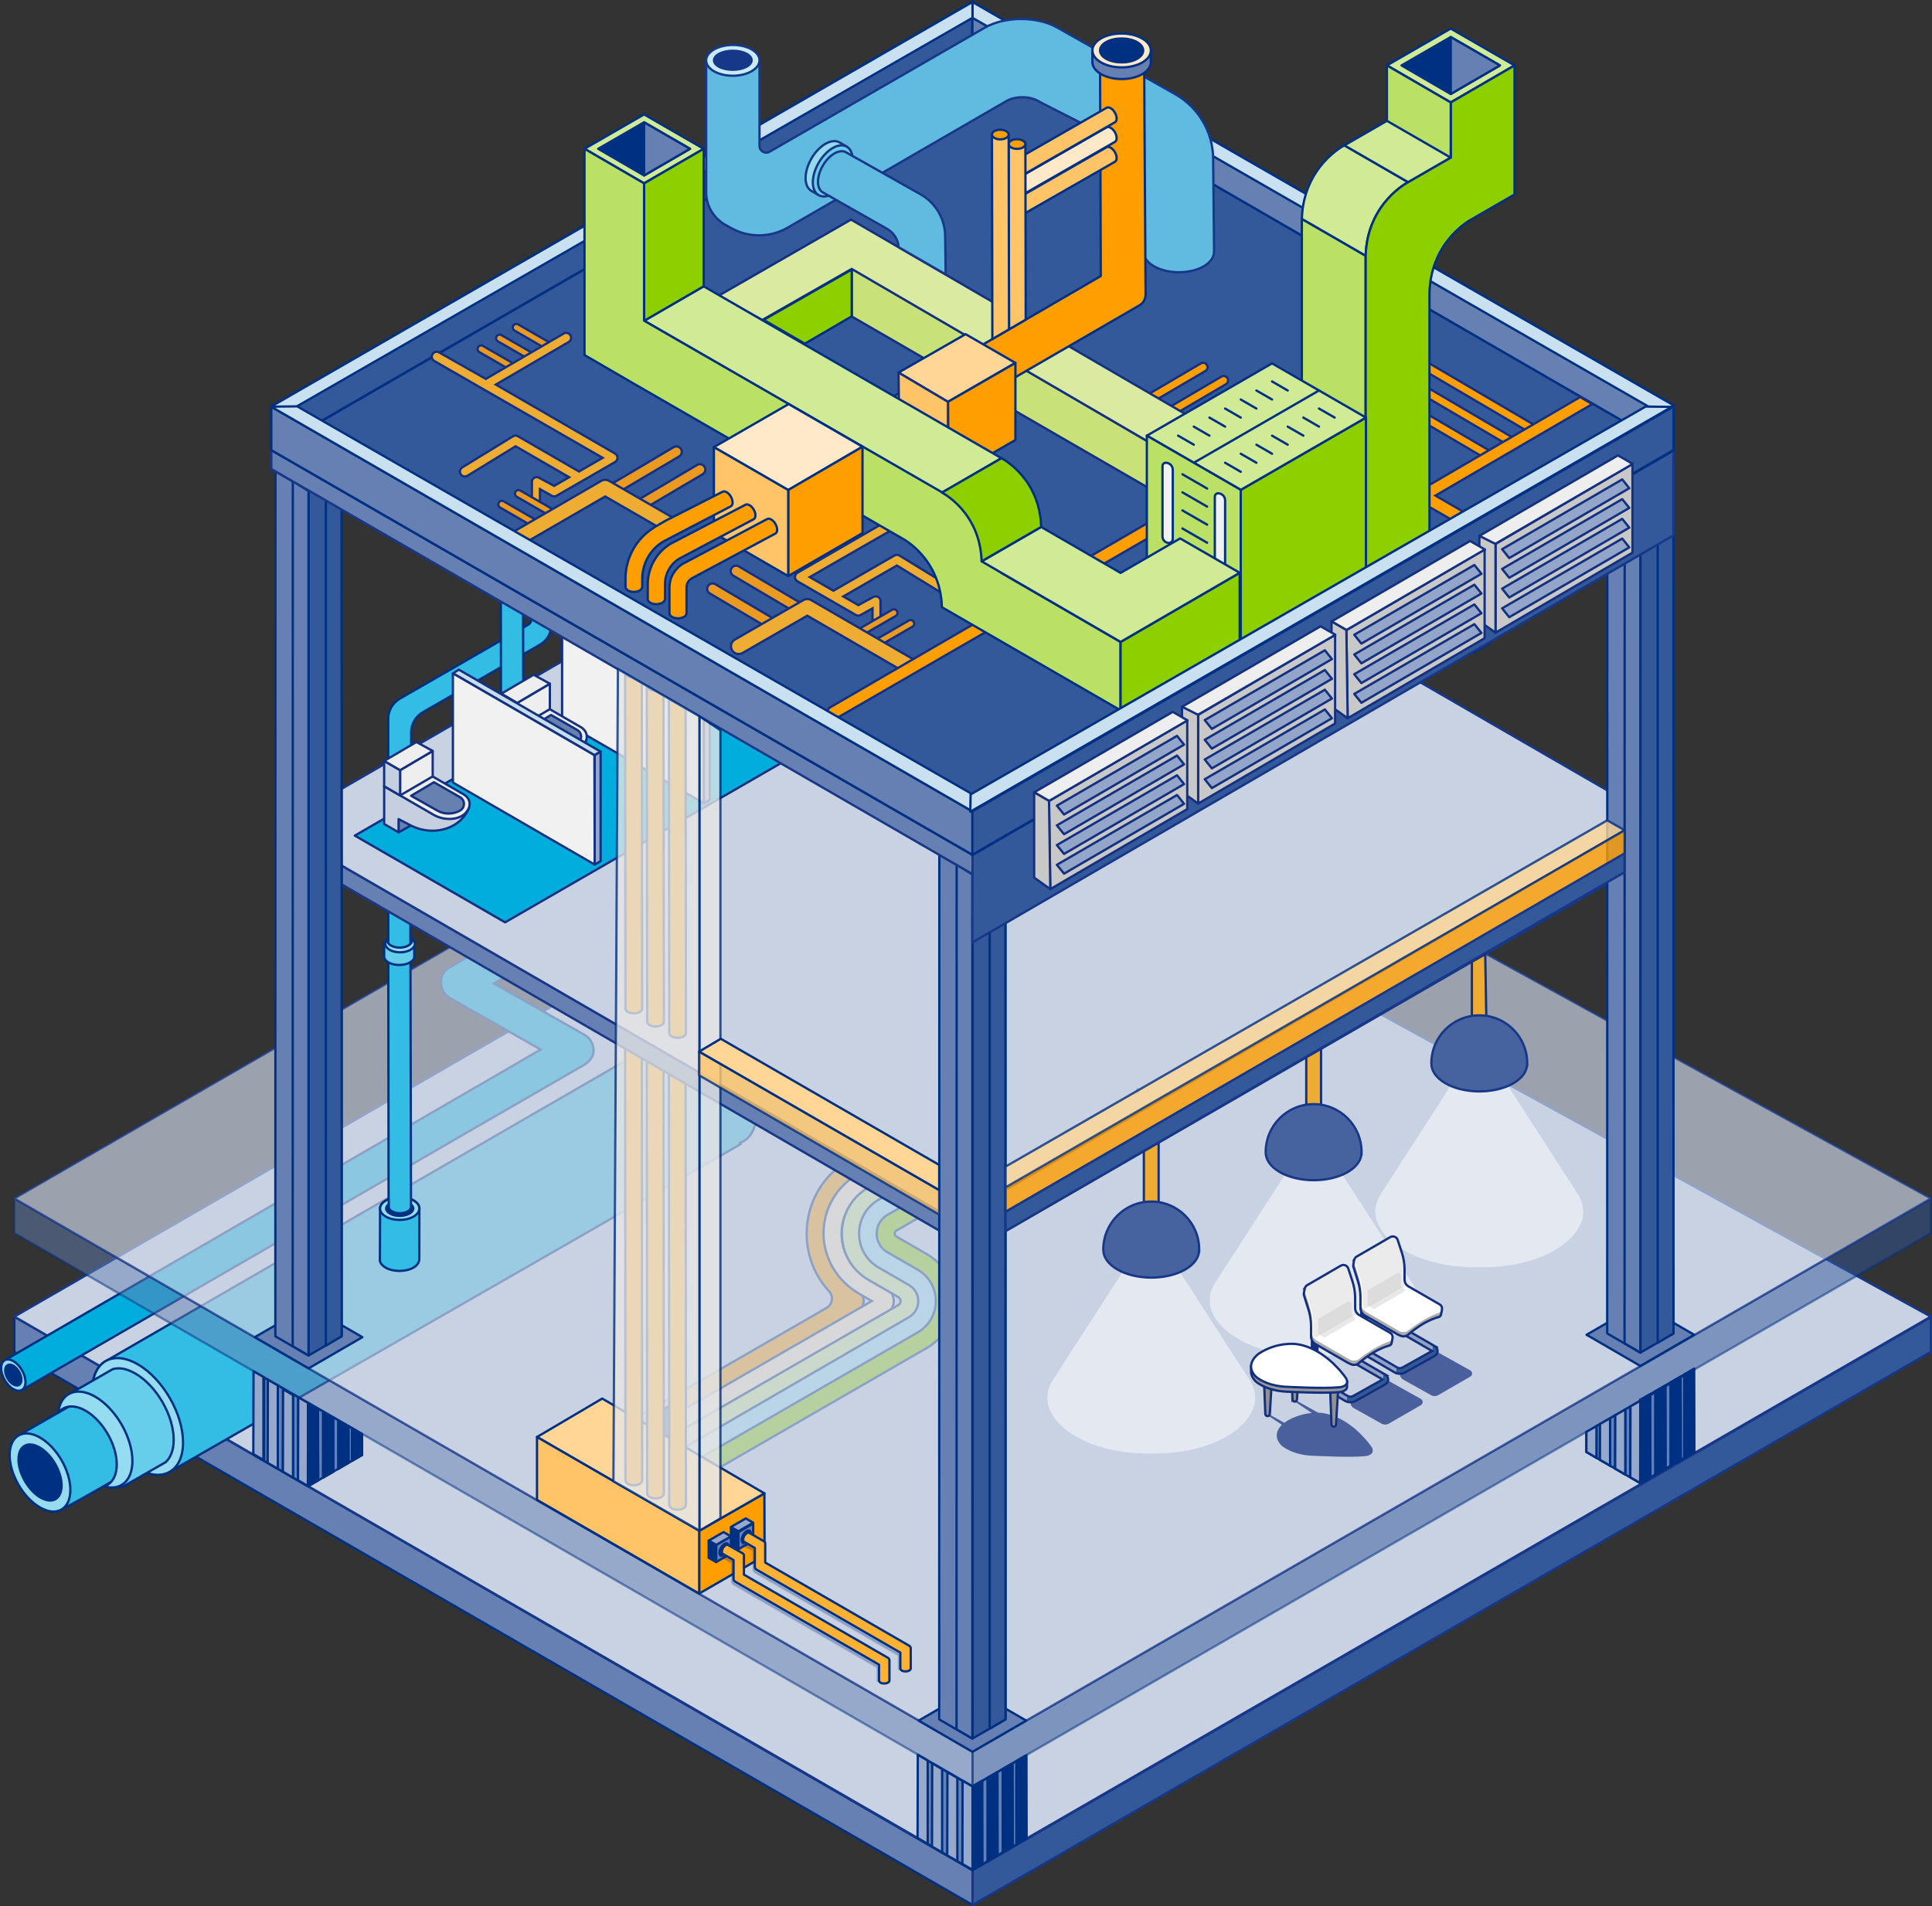 <?xml version="1.0" encoding="UTF-8"?>
<svg id="Layer_5" data-name="Layer 5" xmlns="http://www.w3.org/2000/svg" viewBox="0 0 842.01 830.94" width="842.01" height="830.94">
  <rect x="0" y="0" width="842.01" height="830.94" fill="#333333" stroke="none"/>
  <defs>
    <style>
      .cls-1, .cls-2, .cls-3, .cls-4, .cls-5, .cls-6, .cls-7, .cls-8, .cls-9, .cls-10, .cls-11, .cls-12, .cls-13, .cls-14, .cls-15, .cls-16, .cls-17, .cls-18, .cls-19, .cls-20, .cls-21, .cls-22, .cls-23, .cls-24, .cls-25, .cls-26, .cls-27, .cls-28, .cls-29, .cls-30, .cls-31, .cls-32, .cls-33, .cls-34, .cls-35, .cls-36, .cls-37, .cls-38, .cls-39, .cls-40, .cls-41, .cls-42, .cls-43, .cls-44, .cls-45, .cls-46, .cls-47, .cls-48, .cls-49, .cls-50 {
        stroke-linecap: round;
      }

      .cls-1, .cls-2, .cls-3, .cls-4, .cls-5, .cls-6, .cls-7, .cls-8, .cls-9, .cls-10, .cls-11, .cls-12, .cls-13, .cls-14, .cls-15, .cls-16, .cls-17, .cls-18, .cls-19, .cls-20, .cls-21, .cls-22, .cls-23, .cls-24, .cls-25, .cls-26, .cls-27, .cls-28, .cls-29, .cls-30, .cls-31, .cls-32, .cls-33, .cls-34, .cls-35, .cls-36, .cls-37, .cls-38, .cls-39, .cls-40, .cls-41, .cls-42, .cls-45, .cls-46, .cls-47, .cls-48, .cls-49, .cls-50 {
        stroke-linejoin: round;
      }

      .cls-1, .cls-3, .cls-5, .cls-9, .cls-11, .cls-15, .cls-16, .cls-17, .cls-23, .cls-24, .cls-25, .cls-26, .cls-27, .cls-29, .cls-31, .cls-32, .cls-33, .cls-35, .cls-36, .cls-40, .cls-41, .cls-42, .cls-45, .cls-46, .cls-47, .cls-48, .cls-49, .cls-51, .cls-52, .cls-53, .cls-54, .cls-55, .cls-56, .cls-57, .cls-58, .cls-59, .cls-60, .cls-61, .cls-62, .cls-63, .cls-64, .cls-65 {
        stroke: #003082;
      }

      .cls-1, .cls-64 {
        fill: #33bde4;
      }

      .cls-2 {
        fill: #61bbe1;
      }

      .cls-2, .cls-6, .cls-13, .cls-18, .cls-19, .cls-21, .cls-37, .cls-66, .cls-50 {
        stroke: #173788;
      }

      .cls-3, .cls-13, .cls-48, .cls-65 {
        fill: #33599b;
      }

      .cls-4 {
        fill: #c5cfe0;
      }

      .cls-4, .cls-7, .cls-8, .cls-12, .cls-14, .cls-20, .cls-22, .cls-28, .cls-30, .cls-34, .cls-38, .cls-39, .cls-43, .cls-44, .cls-67, .cls-68, .cls-69 {
        stroke: #133081;
      }

      .cls-5 {
        fill: #cbcbcb;
      }

      .cls-6, .cls-50 {
        fill: #c8d2e3;
      }

      .cls-7 {
        fill: #daeaa1;
      }

      .cls-8 {
        fill: #c8c8c8;
      }

      .cls-9, .cls-60 {
        fill: #d0ea95;
      }

      .cls-10 {
        fill: #173789;
        stroke: #173789;
      }

      .cls-11, .cls-12 {
        fill: #96a8cb;
      }

      .cls-14 {
        fill: #93a6c9;
      }

      .cls-15, .cls-62 {
        fill: #96dcf0;
      }

      .cls-16, .cls-63 {
        fill: #8ecf00;
      }

      .cls-17, .cls-61 {
        fill: #bae166;
      }

      .cls-18 {
        fill: #95daed;
      }

      .cls-19 {
        fill: #6acae9;
      }

      .cls-20 {
        fill: #c6ddee;
      }

      .cls-21 {
        fill: #c8ecf5;
      }

      .cls-22 {
        fill: #c9e179;
      }

      .cls-23 {
        fill: #c9e0f0;
      }

      .cls-24, .cls-47 {
        fill: #e5e5e5;
      }

      .cls-25, .cls-58 {
        fill: #ffb133;
      }

      .cls-26, .cls-28, .cls-46, .cls-59 {
        fill: #ffc467;
      }

      .cls-27, .cls-34 {
        fill: #f1f1f1;
      }

      .cls-29, .cls-45 {
        fill: #ffd695;
      }

      .cls-30 {
        fill: #eee;
      }

      .cls-31, .cls-57 {
        fill: #ffe9c8;
      }

      .cls-32, .cls-70, .cls-71 {
        fill: #fff;
      }

      .cls-33, .cls-44, .cls-49, .cls-56, .cls-68 {
        fill: #ff9e00;
      }

      .cls-35, .cls-37, .cls-42, .cls-52 {
        fill: #6680b3;
      }

      .cls-36, .cls-51 {
        fill: #66cdeb;
      }

      .cls-38 {
        fill: #6680b0;
      }

      .cls-39, .cls-54 {
        fill: #00addd;
      }

      .cls-40, .cls-41, .cls-53, .cls-72 {
        fill: #003082;
      }

      .cls-41 {
        opacity: .2;
      }

      .cls-73, .cls-74, .cls-75, .cls-70, .cls-76, .cls-77, .cls-78, .cls-79, .cls-80, .cls-81, .cls-71, .cls-82, .cls-72 {
        stroke-width: 0px;
      }

      .cls-73, .cls-83 {
        fill: none;
      }

      .cls-42, .cls-48, .cls-70 {
        opacity: .5;
      }

      .cls-74, .cls-50 {
        opacity: .7;
      }

      .cls-74, .cls-77 {
        fill: #133080;
      }

      .cls-43, .cls-44, .cls-51, .cls-52, .cls-53, .cls-54, .cls-55, .cls-56, .cls-67, .cls-68, .cls-69, .cls-57, .cls-58, .cls-59, .cls-60, .cls-61, .cls-62, .cls-63, .cls-64, .cls-66, .cls-65, .cls-83 {
        stroke-miterlimit: 10;
      }

      .cls-43, .cls-67 {
        fill: #eb9a21;
      }

      .cls-45, .cls-46, .cls-47, .cls-49, .cls-84 {
        opacity: .8;
      }

      .cls-75 {
        fill: #c5c5c5;
        opacity: .4;
      }

      .cls-55 {
        fill: #95c5e5;
      }

      .cls-69 {
        fill: #eead32;
      }

      .cls-66 {
        fill: #46639f;
      }

      .cls-83 {
        stroke: #133080;
      }

      .cls-85 {
        isolation: isolate;
      }

      .cls-76 {
        fill: #335994;
      }

      .cls-78 {
        fill: #ababab;
      }

      .cls-79 {
        fill: #90a1c4;
      }

      .cls-80 {
        fill: #96989a;
      }

      .cls-81 {
        fill: #919191;
      }

      .cls-82 {
        fill: #ebebeb;
      }
    </style>
  </defs>
  <g>
    <path class="cls-64" d="M235.42,264.36l-20.07-11.54c-1.14-.66-1.86-1.89-1.86-3.21l-.04-8.79c0-6.13-3.04-11.85-7.94-14.92l-5.94-3.73c-.78-.49-1.69-.63-2.56-.39-.92.25-1.68.87-2.15,1.75-.93,1.76-.37,4.01,1.25,5.03l5.94,3.73c2.79,1.75,4.53,5.02,4.53,8.53l.07,8.83c.02,3.74,2.05,7.22,5.29,9.09l18.26,8.85c1.24.71,1.37,1.9,1.37,2.37s-.13,1.66-1.37,2.37l-37.21,21.48v-.02l-18.69,10.77c-3.16,1.82-5.1,5.18-5.1,8.82v88.34h9.99v-82.42c0-3.64,1.94-7,5.09-8.82l51.15-29.53c3-1.73,4.79-4.83,4.79-8.3s-1.79-6.56-4.79-8.3Z"/>
    <polygon class="cls-35" points="423.87 815.36 6.23 573.96 6.23 589.31 423.87 830.44 423.87 815.36"/>
    <polygon class="cls-13" points="423.87 815.36 841.51 574.24 841.51 589.31 423.87 830.44 423.87 815.36"/>
    <polygon class="cls-6" points="841.51 573.96 413.7 338.7 6.23 573.96 423.87 815.08 841.51 573.96"/>
    <g>
      <g>
        <path class="cls-56" d="M244.26,646.2l-3.93-6.81,119.87-69.21c2.62-1.51,3.18-5.07,1.13-7.28-6.23-6.72-9.76-15.57-9.76-25.13,0-13.41,6.93-25.42,18.54-32.12l77.74-44.88,3.93,6.81-77.74,44.88c-9.15,5.28-14.61,14.74-14.61,25.31s5.46,20.03,14.61,25.31h0c3.16,1.82,3.16,6.38,0,8.2l-129.78,74.93Z"/>
        <g class="cls-85">
          <path class="cls-57" d="M242.3,639.59c-1.54-.89-2.8-.18-2.81,1.6s1.24,3.94,2.79,4.83,2.8.17,2.8-1.6-1.24-3.93-2.79-4.83"/>
        </g>
      </g>
      <g>
        <path class="cls-57" d="M251.54,650.4l-3.93-6.81,132.36-76.42-5.59-3.23c-9.46-5.46-15.55-15.52-15.46-26.44.09-10.7,5.66-20.27,14.94-25.63l80.14-46.27,3.93,6.81-80.14,46.27c-6.9,3.98-11.01,11.11-11.01,19.08,0,7.96,4.12,15.09,11.01,19.08l8.65,4.99c4.11,2.37,4.11,8.3,0,10.67l-134.91,77.89Z"/>
        <g class="cls-85">
          <path class="cls-58" d="M249.58,643.79c-1.54-.89-2.8-.18-2.81,1.6,0,1.77,1.24,3.94,2.79,4.83s2.8.17,2.8-1.6-1.24-3.93-2.79-4.83"/>
        </g>
      </g>
      <g>
        <path class="cls-60" d="M258.82,654.61l-3.93-6.81,136.6-78.86c.91-.53,1.01-1.4,1.01-1.75s-.1-1.23-1.01-1.75l-12.93-7.47c-7.3-4.21-11.66-11.76-11.66-20.19s4.36-15.98,11.66-20.19l83.38-48.14,3.93,6.81-83.38,48.14c-4.84,2.79-7.72,7.79-7.72,13.38s2.89,10.59,7.72,13.38l12.93,7.47c3.1,1.79,4.94,4.99,4.94,8.56,0,3.57-1.85,6.78-4.94,8.56l-136.6,78.86Z"/>
        <g class="cls-85">
          <path class="cls-61" d="M256.86,647.99c-1.54-.89-2.8-.18-2.81,1.6,0,1.77,1.24,3.94,2.79,4.83s2.8.17,2.8-1.6-1.24-3.93-2.79-4.83"/>
        </g>
      </g>
      <path class="cls-62" d="M266.1,658.8l-3.95-6.8,134.01-77.8c2.52-1.47,4.03-4.08,4.03-7,0-2.92-1.51-5.53-4.04-6.99l-13.18-7.61c-5.36-3.09-8.56-8.64-8.56-14.82,0-6.19,3.2-11.73,8.56-14.82l85.78-49.52,3.93,6.81-85.78,49.52c-2.9,1.67-4.63,4.67-4.63,8.01,0,3.35,1.73,6.34,4.63,8.01l13.18,7.61c4.99,2.88,7.97,8.04,7.97,13.79,0,5.76-2.96,10.92-7.94,13.81l-134.01,77.8Z"/>
      <g>
        <path class="cls-63" d="M273.37,663.01l-3.93-6.81,130.5-75.34c4.94-2.85,7.9-7.97,7.9-13.68s-2.95-10.82-7.9-13.68l-13.18-7.61c-2.94-1.7-4.69-4.73-4.69-8.12,0-3.39,1.75-6.43,4.69-8.13l91.33-52.73,3.93,6.81-91.33,52.73c-.66.38-.76.99-.76,1.31s.1.93.76,1.31l13.18,7.61c7.41,4.28,11.83,11.94,11.83,20.49s-4.42,16.21-11.83,20.49l-130.5,75.34Z"/>
        <g class="cls-85">
          <path class="cls-61" d="M271.21,656.4c-1.54-.89-2.8-.18-2.81,1.6s1.24,3.94,2.79,4.83,2.8.17,2.8-1.6c0-1.77-1.24-3.93-2.79-4.83"/>
        </g>
      </g>
      <g class="cls-85">
        <path class="cls-51" d="M264.13,652.19c-1.54-.89-2.8-.18-2.81,1.6,0,1.77,1.24,3.94,2.79,4.83s2.8.17,2.8-1.6-1.24-3.93-2.79-4.83"/>
      </g>
    </g>
    <g>
      <path class="cls-54" d="M254.71,451.12l-39.43-22.37,24.92-14.39c2.43-1.4,3.93-4,3.93-6.81s-1.5-5.41-3.93-6.81l-17.31-9.99,83.89-47.04c3.76-2.17,5.05-6.98,2.88-10.74-2.17-3.76-6.98-5.05-10.74-2.88l-95.69,53.85c-2.43,1.4-3.93,4-3.93,6.81s1.5,5.41,3.93,6.81l17.31,9.99-25.02,14.45c-2.44,1.41-3.31,3.52-3.3,6.34.01,2.82,1.53,5.42,3.98,6.81l39.43,22.37-27.96,16.26c-.3.1-.58.25-.82.45L2.16,592.93c-1.02.52-1.66,1.72-1.66,3.46,0,3.36,2.36,7.46,5.29,9.15,1.4.81,2.67.91,3.62.44h0s.04-.01.1-.05c.02-.01.04-.02.06-.04,2.14-1.23,167.58-96.98,200.9-116.23.07-.04.14-.06.21-.1l43.66-25.21c2.44-1.41,4.37-3.61,4.36-6.43-.01-2.82-1.53-5.42-3.98-6.81Z"/>
      <g class="cls-85">
        <path class="cls-62" d="M5.82,593.36c-2.93-1.69-5.31-.33-5.32,3.03s2.36,7.46,5.29,9.15c2.93,1.69,5.31.33,5.32-3.03s-2.36-7.46-5.28-9.15"/>
      </g>
      <g class="cls-85">
        <path class="cls-53" d="M5.81,595.38c-1.95-1.13-3.54-.22-3.55,2.02,0,2.24,1.57,4.98,3.53,6.11s3.54.22,3.55-2.02c0-2.24-1.57-4.98-3.53-6.11"/>
      </g>
    </g>
    <g>
      <path class="cls-64" d="M329.81,484.72c.04-12.67-8.87-28.1-19.9-34.46-6.23-3.6-11.81-3.53-15.48-.5l-248.01,143.42c-3.79,1.95-6.18,6.41-6.2,12.89-.04,12.55,8.79,27.84,19.72,34.15,5.21,3.01,9.95,3.4,13.49,1.65l.02.03s.13-.08.38-.22c.08-.04.15-.09.23-.13,8.37-4.83,172.97-99.06,248.72-142.79l-.28-.53c4.45-1.65,7.29-6.38,7.32-13.51Z"/>
      <g class="cls-85">
        <path class="cls-62" d="M60.07,594.76c-10.92-6.31-19.81-1.25-19.85,11.3-.04,12.55,8.79,27.84,19.72,34.15,10.92,6.31,19.8,1.24,19.84-11.31.04-12.55-8.79-27.83-19.71-34.14"/>
      </g>
      <path class="cls-64" d="M72.78,625.58c.02-8.48-5.94-18.8-13.31-23.06-4.16-2.4-7.88-2.36-10.34-.35l-40.77,23.47c-2.54,1.31-4.13,4.29-4.15,8.62-.02,8.4,5.88,18.63,13.19,22.85,3.49,2.01,6.65,2.28,9.02,1.11v.02s.1-.05.27-.15c.05-.03.1-.06.15-.09,5.6-3.23-7.35,4.78,43.32-24.47l-.15-.25c1.72-1.59,2.75-4.21,2.76-7.7Z"/>
      <g class="cls-85">
        <path class="cls-62" d="M17.49,626.71c-7.31-4.22-13.25-.83-13.28,7.56-.02,8.4,5.88,18.63,13.19,22.85,7.31,4.22,13.25.83,13.27-7.57.02-8.4-5.88-18.62-13.19-22.84"/>
      </g>
      <g class="cls-85">
        <path class="cls-72" d="M17.48,630.55c-5.46-3.15-9.91-.62-9.92,5.65s4.4,13.92,9.86,17.08c5.46,3.15,9.9.62,9.92-5.66.02-6.28-4.39-13.92-9.86-17.07"/>
      </g>
      <path class="cls-36" d="M58.99,598.79c-3.81-2.2-7-2.75-9.88-1.92l-16.89,9.72c-2.55,1.31-4.32,3.99-4.94,7.8l2.95-1.7c2.35-.68,4.95-.23,8.05,1.57,7.55,4.36,13.64,14.92,13.62,23.59-.01,3.57-1.07,6.25-2.83,7.88l-2.85,1.63c2.89,1.13,5.53,1.25,7.73.5l18.28-10.47c2.16-2,3.46-5.28,3.47-9.67.03-10.64-7.45-23.59-16.7-28.93Z"/>
      <path class="cls-15" d="M41.51,608.87c-8.3-4.79-15.16-1.59-16.17,7.07.58-.76,1.27-1.4,2.08-1.86,2.69-1.55,6.22-1.21,9.95.94,7.47,4.32,13.54,14.82,13.51,23.4-.01,4.26-1.49,7.45-4.16,8.98-.41.24-.85.41-1.29.56,7.03,2,12.26-2.3,12.28-11.02.03-10.32-7.23-22.88-16.21-28.07Z"/>
    </g>
    <polygon class="cls-42" points="423.87 763.58 6.23 522.46 6.23 537.53 423.87 778.65 423.87 763.58"/>
    <polygon class="cls-48" points="423.87 763.58 841.51 522.46 841.51 537.53 423.87 778.65 423.87 763.58"/>
    <polygon class="cls-50" points="841.51 522.46 413.7 287.2 6.23 522.46 423.87 763.58 841.51 522.46"/>
    <polygon class="cls-3" points="285.57 658.32 285.61 616.34 292.97 612.09 292.97 654.1 285.57 658.32"/>
    <g>
      <g>
        <polygon class="cls-33" points="333.22 678.22 333.14 651.01 304.72 667.3 304.72 694.7 333.22 678.22"/>
        <polygon class="cls-29" points="333.14 651.01 262.46 609.68 234.04 626.44 304.72 667.3 333.14 651.01"/>
        <polygon class="cls-26" points="234.04 653.84 234.04 626.44 304.72 667.3 304.72 694.7 234.04 653.84"/>
      </g>
      <g>
        <path class="cls-33" d="M297.89,657.51c-1.42.82-3.72.82-5.15,0-.68-.39-1.02-.9-1.06-1.41h-.01s0-.06,0-.06c0-.01,0-.02,0-.04l-.16-191.63h7.28s.16,191.69.16,191.69h0c-.02.53-.36,1.05-1.05,1.45Z"/>
        <g class="cls-85">
          <path class="cls-16" d="M292.58,465.86c-1.42-.82-1.42-2.16-.02-2.98,1.41-.83,3.73-.82,5.15,0,1.43.82,1.43,2.16.02,2.98s-3.72.82-5.15,0"/>
        </g>
      </g>
      <g>
        <path class="cls-33" d="M288.27,652.57c-1.42.82-3.72.82-5.15,0-.68-.39-1.02-.9-1.06-1.41h-.01s0-.06,0-.06c0-.01,0-.02,0-.04l-.16-191.63h7.28s.16,191.69.16,191.69h0c-.02.53-.36,1.05-1.05,1.45Z"/>
        <g class="cls-85">
          <path class="cls-16" d="M282.96,460.92c-1.42-.82-1.42-2.16-.02-2.98,1.41-.83,3.73-.82,5.15,0s1.43,2.16.02,2.98-3.72.82-5.15,0"/>
        </g>
      </g>
      <g>
        <path class="cls-33" d="M278.81,646.86c-1.42.82-3.72.82-5.15,0-.68-.39-1.02-.9-1.06-1.41h-.01s0-.06,0-.06c0-.01,0-.02,0-.04l-.16-191.63h7.28s.16,191.69.16,191.69h0c-.02.53-.36,1.05-1.05,1.45Z"/>
        <g class="cls-85">
          <path class="cls-16" d="M273.5,455.21c-1.42-.82-1.42-2.16-.02-2.98,1.41-.83,3.73-.82,5.15,0,1.43.82,1.43,2.16.02,2.98-1.42.82-3.72.82-5.15,0"/>
        </g>
      </g>
    </g>
    <g>
      <path class="cls-1" d="M168,552.58c3.36,1.95,8.83,1.95,12.22,0,1.91-1.1,2.55-2.54,2.51-4.03l.03-21.59c.06-1.31-.76-2.63-2.48-3.63-3.33-1.94-8.75-1.94-12.11,0-1.6.92-2.43,2.12-2.51,3.33h-.01s0,.05,0,.13c0,.03,0,.05,0,.08,0,2.97-.08,22.83-.08,22.83.24,1.05,1.04,2.06,2.43,2.87Z"/>
      <g class="cls-85">
        <path class="cls-15" d="M180.24,530.35c3.35-1.94,3.37-5.08.04-7.01s-8.75-1.94-12.11,0c-3.35,1.94-3.37,5.08-.04,7.01,3.33,1.94,8.75,1.94,12.11,0"/>
      </g>
      <g class="cls-85">
        <path class="cls-72" d="M178.72,529.46c2.51-1.45,2.52-3.79.03-5.24s-6.54-1.45-9.05,0c-2.51,1.45-2.52,3.79-.03,5.24s6.54,1.45,9.05,0"/>
      </g>
    </g>
    <g>
      <g>
        <path class="cls-64" d="M170.85,528.06c1.89,1.1,4.96,1.1,6.86,0,1.07-.62,1.54-1.46,1.41-2.27l-.33-149.48c.04-.73-.42-1.48-1.39-2.04-1.87-1.09-4.91-1.09-6.8,0-.9.52-1.37,1.19-1.41,1.87h0s0,.03,0,.08c0,.02,0,.03,0,.05,0,.46.01,11.88.03,28.52.05,43.92.14,105.28.14,116.21l.1,4.8c-.14.81.32,1.64,1.39,2.26Z"/>
        <g class="cls-85">
          <path class="cls-62" d="M177.38,378.22c1.88-1.09,1.89-2.85.02-3.94s-4.91-1.09-6.8,0c-1.88,1.09-1.89,2.85-.02,3.94s4.91,1.09,6.8,0"/>
        </g>
        <path class="cls-36" d="M176.87,377.71c.66-.38,1.01-.81,1.14-1.31v-3.36c.03-.49-.22-.99-.73-1.41v.59c-.1.41-.39.76-.93,1.07-1.3.75-3.4.75-4.69,0-.53-.31-.84-.7-.93-1.1v-.57c-.42.33-.66.72-.74,1.11v3.63c.1.49.48.97,1.13,1.35,1.59.92,4.16.92,5.76,0Z"/>
        <path class="cls-15" d="M176.87,374.23c1.43-.83,1.54-2.13.34-3.02.06.15.1.31.1.47,0,.53-.35,1.03-1,1.4-1.29.74-3.38.74-4.66,0-.63-.37-.98-.86-.98-1.4,0-.08.01-.16.03-.24-.9.88-.71,2.03.59,2.78,1.54.89,4.04.89,5.59,0Z"/>
      </g>
      <path class="cls-36" d="M178.68,419.56c1.07-.62,1.65-1.32,1.86-2.14v-5.48c.05-.81-.36-1.61-1.2-2.3v.96c-.17.67-.64,1.24-1.51,1.74-2.12,1.22-5.55,1.22-7.66,0-.87-.5-1.37-1.14-1.52-1.8v-.92c-.68.55-1.08,1.17-1.2,1.81l-.02,5.92c.18.81.8,1.58,1.87,2.2,2.59,1.5,6.79,1.5,9.39,0Z"/>
    </g>
    <g>
      <polygon class="cls-37" points="423.93 536.54 120 360.6 120 368.79 423.93 544.92 423.93 536.54"/>
      <polygon class="cls-6" points="728.54 360.77 423.93 184.65 120 360.6 423.93 536.54 728.54 360.77"/>
      <path class="cls-41" d="M495.74,476.78v-1.99c.05.36.08.71.08,1.06,0,.33-.03.64-.08.93Z"/>
      <polygon class="cls-13" points="423.93 536.54 728.54 360.77 728.54 368.97 423.93 544.92 423.93 536.54"/>
    </g>
    <polygon class="cls-39" points="154.63 364.27 278.34 292.85 343.83 330.66 220.12 402.08 154.63 364.27"/>
    <polygon class="cls-20" points="242.91 267.16 304.7 302.91 302 304.46 240.32 268.78 242.91 267.16"/>
    <polygon class="cls-34" points="306.65 302.51 306.77 350.2 244.97 314.42 244.97 266.84 306.65 302.51"/>
    <polygon class="cls-12" points="309.35 300.96 309.35 348.71 306.77 350.2 306.77 302.51 309.35 300.96"/>
    <polygon class="cls-3" points="118.15 196.15 118.15 177.24 423.77 .79 423.77 19.7 118.15 196.15"/>
    <polygon class="cls-52" points="729.37 196.4 729.37 176.68 423.8 .86 423.8 19.77 729.37 196.4"/>
    <polygon class="cls-23" points="423.8 .86 423.8 7.76 723.92 180.4 729.37 176.68 423.8 .86"/>
    <polygon class="cls-23" points="423.84 .86 423.84 7.76 123.73 180.4 118.15 177.24 423.84 .86"/>
    <g>
      <polygon class="cls-35" points="714.9 568.32 738.35 581.87 714.9 595.47 691.46 581.87 714.9 568.32"/>
      <g>
        <g class="cls-85">
          <polygon class="cls-3" points="714.91 212.9 714.96 589.64 729.36 581.29 729.31 204.55 714.91 212.9"/>
        </g>
        <g class="cls-85">
          <polygon class="cls-35" points="714.91 212.9 714.85 589.64 700.45 581.29 700.51 204.55 714.91 212.9"/>
        </g>
        <polygon class="cls-35" points="714.91 196.22 729.31 204.55 714.91 212.9 700.51 204.55 714.91 196.22"/>
        <g class="cls-85">
          <polygon class="cls-3" points="722.47 208.85 722.47 585.34 729.36 581.29 729.31 204.55 722.47 208.85"/>
        </g>
        <g class="cls-85">
          <polygon class="cls-35" points="714.9 213.14 714.9 589.64 708.01 585.59 708.07 208.85 714.9 213.14"/>
        </g>
      </g>
    </g>
    <polygon class="cls-35" points="134.49 569.36 157.94 582.92 134.49 596.51 111.05 582.92 134.49 569.36"/>
    <g>
      <g class="cls-85">
        <polygon class="cls-3" points="134.46 213.81 134.51 590.89 148.91 582.54 148.85 205.46 134.46 213.81"/>
      </g>
      <g class="cls-85">
        <polygon class="cls-35" points="134.46 213.81 134.4 590.89 120 582.54 120.06 205.46 134.46 213.81"/>
      </g>
      <polygon class="cls-35" points="134.46 197.14 148.85 205.46 134.46 213.81 120.06 205.46 134.46 197.14"/>
      <g class="cls-85">
        <polygon class="cls-3" points="142.02 209.76 142.02 586.59 148.91 582.54 148.85 205.46 142.02 209.76"/>
      </g>
      <g class="cls-85">
        <polygon class="cls-35" points="134.45 214.06 134.45 590.89 127.56 586.84 127.62 209.76 134.45 214.06"/>
      </g>
    </g>
    <polygon class="cls-11" points="634.89 271.84 649.44 280.24 642.17 284.45 627.61 276.04 634.89 271.84"/>
    <g>
      <polygon class="cls-35" points="423.81 736.52 447.26 750.08 423.81 763.67 400.37 750.08 423.81 736.52"/>
      <g>
        <g class="cls-85">
          <polygon class="cls-3" points="423.78 380.94 423.83 757.9 438.23 749.55 438.18 372.59 423.78 380.94"/>
        </g>
        <g class="cls-85">
          <polygon class="cls-35" points="423.78 380.94 423.72 757.9 409.32 749.55 409.38 372.59 423.78 380.94"/>
        </g>
        <polygon class="cls-35" points="423.78 364.27 438.18 372.59 423.78 380.94 409.38 372.59 423.78 364.27"/>
        <g class="cls-85">
          <polygon class="cls-3" points="431.34 376.89 431.34 753.6 438.23 749.55 438.18 372.59 431.34 376.89"/>
        </g>
        <g class="cls-85">
          <polygon class="cls-35" points="423.77 381.19 423.77 757.9 416.88 753.85 416.94 376.89 423.77 381.19"/>
        </g>
      </g>
      <g>
        <g class="cls-85">
          <polygon class="cls-35" points="423.81 778.85 423.9 815.12 447.35 801.53 447.26 765.26 423.81 778.85"/>
        </g>
        <g class="cls-85">
          <polygon class="cls-35" points="423.81 778.85 423.72 815.12 400.28 801.53 400.37 765.26 423.81 778.85"/>
        </g>
        <g>
          <polygon class="cls-40" points="447.26 765.26 442.94 767.76 442.94 804.08 447.35 801.53 447.26 765.26"/>
          <polygon class="cls-40" points="441.33 768.71 437.01 771.22 437.01 807.54 441.42 804.98 441.33 768.71"/>
          <polygon class="cls-40" points="434.7 772.55 430.38 775.06 430.38 811.38 434.79 808.82 434.7 772.55"/>
          <polygon class="cls-40" points="428.09 776.29 423.77 778.79 423.77 815.12 428.18 812.56 428.09 776.29"/>
        </g>
        <g>
          <polygon class="cls-11" points="399.99 764.98 404.31 767.49 404.31 803.81 399.9 801.25 399.99 764.98"/>
          <polygon class="cls-11" points="406.28 768.71 410.6 771.22 410.6 807.54 406.19 804.98 406.28 768.71"/>
          <polygon class="cls-11" points="412.91 772.55 417.23 775.06 417.23 811.38 412.82 808.82 412.91 772.55"/>
          <polygon class="cls-11" points="419.52 776.29 423.84 778.79 423.84 815.12 419.43 812.56 419.52 776.29"/>
        </g>
      </g>
    </g>
    <g>
      <g>
        <path class="cls-64" d="M219.87,334.63c1.89,1.1,4.96,1.1,6.86,0,1.07-.62,1.54-1.46,1.41-2.27l-.33-120.61c.04-.73-.42-1.48-1.39-2.04-1.87-1.09-4.91-1.09-6.8,0-.9.52-1.37,1.19-1.41,1.87h0s0,.03,0,.08c0,.02,0,.03,0,.05,0,1.67.17,105.58.17,120.66h.1c-.14.81.32,1.64,1.39,2.26Z"/>
        <g class="cls-85">
          <path class="cls-62" d="M226.4,213.66c1.88-1.09,1.89-2.85.02-3.94s-4.91-1.09-6.8,0-1.89,2.85-.02,3.94,4.91,1.09,6.8,0"/>
        </g>
        <path class="cls-36" d="M225.89,213.15c.66-.38,1.01-.81,1.14-1.31v-3.36c.03-.49-.22-.99-.73-1.41v.59c-.1.41-.39.76-.93,1.07-1.3.75-3.4.75-4.69,0-.53-.31-.84-.7-.93-1.1v-.57c-.42.33-.66.72-.74,1.11v3.63c.1.49.48.97,1.13,1.35,1.59.92,4.16.92,5.76,0Z"/>
        <path class="cls-15" d="M225.89,209.67c1.43-.83,1.54-2.13.34-3.02.06.15.1.31.1.47,0,.53-.35,1.03-1,1.4-1.29.74-3.38.74-4.66,0-.63-.37-.98-.86-.98-1.4,0-.08.01-.16.03-.24-.9.88-.71,2.03.59,2.78,1.54.89,4.04.89,5.59,0Z"/>
      </g>
      <path class="cls-36" d="M227.7,255c1.07-.62,1.65-1.32,1.86-2.14v-5.48c.05-.81-.36-1.61-1.2-2.3v.96c-.17.67-.64,1.24-1.51,1.74-2.12,1.22-5.55,1.22-7.66,0-.87-.5-1.37-1.14-1.52-1.8v-.92c-.68.55-1.08,1.17-1.2,1.81l-.02,5.92c.18.81.8,1.58,1.87,2.2,2.59,1.5,6.79,1.5,9.39,0Z"/>
    </g>
    <path class="cls-15" d="M178.91,414.06c2.33-1.35,2.52-3.47.55-4.93.1.25.16.51.16.77,0,.87-.58,1.68-1.63,2.29-2.1,1.21-5.51,1.21-7.6,0-1.04-.6-1.6-1.41-1.6-2.28,0-.13.02-.26.05-.39-1.47,1.43-1.16,3.31.96,4.54,2.51,1.46,6.59,1.46,9.11,0Z"/>
    <g>
      <path class="cls-33" d="M297.89,451.82c-1.42.82-3.72.82-5.15,0-.68-.39-1.02-.9-1.06-1.41h-.01s0-.06,0-.06c0-.01,0-.02,0-.04l-.16-146.41h7.28s.16,146.47.16,146.47h0c-.02.53-.36,1.05-1.05,1.45Z"/>
      <g class="cls-85">
        <path class="cls-63" d="M292.58,305.4c-1.42-.82-1.42-2.16-.02-2.98,1.41-.83,3.73-.82,5.15,0,1.43.82,1.43,2.16.02,2.98s-3.72.82-5.15,0"/>
      </g>
    </g>
    <g>
      <path class="cls-33" d="M288.27,446.89c-1.42.82-3.72.82-5.15,0-.68-.39-1.02-.9-1.06-1.41h-.01s0-.06,0-.06c0-.01,0-.02,0-.04l-.16-146.41h7.28s.16,146.47.16,146.47h0c-.02.53-.36,1.05-1.05,1.45Z"/>
      <g class="cls-85">
        <path class="cls-63" d="M282.96,300.47c-1.42-.82-1.42-2.16-.02-2.98,1.41-.83,3.73-.82,5.15,0s1.43,2.16.02,2.98-3.72.82-5.15,0"/>
      </g>
    </g>
    <g>
      <path class="cls-33" d="M278.81,441.17c-1.42.82-3.72.82-5.15,0-.68-.39-1.02-.9-1.06-1.41h-.01s0-.06,0-.06c0-.01,0-.02,0-.04l-.16-146.41h7.28s.16,146.47.16,146.47h0c-.02.53-.36,1.05-1.05,1.45Z"/>
      <g class="cls-85">
        <path class="cls-63" d="M273.5,294.75c-1.42-.82-1.42-2.16-.02-2.98,1.41-.83,3.73-.82,5.15,0s1.43,2.16.02,2.98c-1.42.82-3.72.82-5.15,0"/>
      </g>
    </g>
    <polygon class="cls-37" points="423.87 372.67 118.25 196.22 118.25 204.44 423.87 381.07 423.87 372.67"/>
    <polygon class="cls-13" points="423.87 372.67 729.36 196.4 729.36 233.38 423.77 410.84 423.87 372.67"/>
    <polygon class="cls-3" points="729.36 196.4 423.87 19.77 118.25 196.22 423.87 372.67 729.36 196.4"/>
    <g>
      <g>
        <path class="cls-43" d="M375.98,201.34l13.77-7.95c.75-.43,1.71-.18,2.14.57s.18,1.71-.57,2.14l-15.34,8.86v-3.62Z"/>
        <path class="cls-43" d="M383.26,206.02l13.77-7.95c.75-.43,1.71-.18,2.14.57s.18,1.71-.57,2.14l-15.34,8.86v-3.62Z"/>
        <path class="cls-43" d="M391.32,210.72l13.77-7.95c.75-.43,1.71-.18,2.14.57s.18,1.71-.57,2.14l-15.34,8.86v-3.62Z"/>
        <path class="cls-69" d="M383.76,262.41c0-.44.02-.89-.2-1.31-.57-1.04-1.87-1.43-2.91-.86l-6.56,3.56-6.56-3.79,23.34-13.48,20.99,12.87c1.01.62,2.33.3,2.96-.71.62-1.01.3-2.33-.71-2.96l-22.08-13.54c-.67-.41-1.52-.42-2.2-.03l-26.6,15.36-10.31-5.95,73.4-42.22c1.03-.59,1.39-1.9.8-2.93-.59-1.03-1.9-1.39-2.93-.8l-20.37,11.55c-.07-.05-.14-.1-.21-.15l-33.74-19.66c-1.04-.58-2.35-.2-2.92.83-.58,1.04-.2,2.35.83,2.92l31.71,18.53-51.95,30.05c-.67.38-1.08,1.09-1.08,1.86,0,.77.41,1.48,1.07,1.86l14.63,8.44s.02,0,.02.01l10.8,6.23c.33.19.7.29,1.07.29.35,0,.7-.09,1.02-.26l5.2-2.91v5.59s.15.56.52.77c.68.39,1.79.39,2.47,0,.37-.21.53-.49.5-.77h0v-8.41Z"/>
        <path class="cls-67" d="M375.02,273.78l13.77-7.95c.75-.43,1.71-.18,2.14.57s.18,1.71-.57,2.14l-15.34,8.86v-3.62Z"/>
        <path class="cls-67" d="M348.56,262.64l-26.59-15.74c-1.13-.65-2.57-.26-3.22.86s-.26,2.57.86,3.22l28.94,17.1v-5.45Z"/>
        <path class="cls-67" d="M338.32,270.39l-26.59-15.74c-1.13-.65-2.57-.26-3.22.86-.65,1.13-.26,2.57.86,3.22l28.94,17.1v-5.45Z"/>
        <path class="cls-67" d="M382.3,278.46l13.77-7.95c.75-.43,1.71-.18,2.14.57s.18,1.71-.57,2.14l-15.34,8.86v-3.62Z"/>
        <path class="cls-69" d="M320.25,278.83l29.88-17.24c1.05-.6,2.34-.6,3.38,0l45.07,26.12c1.53.89,1.62,3.07.16,4.07h0c-1.84,1.27-4.25,1.36-6.18.24l-40.74-23.61-28.19,16.26c-1.61.93-3.68.38-4.61-1.24-.93-1.61-.38-3.68,1.24-4.61Z"/>
      </g>
      <g>
        <path class="cls-44" d="M478.1,185l45.27-26.59c.92-.53,2.11-.22,2.64.71s.22,2.11-.71,2.64l-47.2,27.71v-4.46Z"/>
        <path class="cls-44" d="M487.06,190.76l45.27-26.59c.92-.53,2.11-.22,2.64.71s.22,2.11-.71,2.64l-47.2,27.71v-4.46Z"/>
        <path class="cls-44" d="M496.98,196.55l45.27-26.59c.92-.53,2.11-.22,2.64.71s.22,2.11-.71,2.64l-47.2,27.71v-4.46Z"/>
        <path class="cls-68" d="M361.71,308.41l159.06-92.39-68.35-39.89,5.29-3.06,68.13,39.71c.09.05.18.12.26.18l42.19-23.74c1.27-.73,2.88-.29,3.61.98.73,1.27.29,2.88-.98,3.61l-204.89,118.48c-1.72.99-3.91.45-4.97-1.23h0c-.57-.91-.28-2.12.65-2.66Z"/>
      </g>
    </g>
    <g>
      <polygon class="cls-22" points="371.2 117.07 371.2 137.97 568.36 251.91 568.36 232.21 371.2 117.07"/>
      <polygon class="cls-7" points="370.9 95.73 587.06 221.48 568.46 232.21 371.2 117.24 332.17 139.53 313.04 128.99 370.9 95.73"/>
    </g>
    <g>
      <path class="cls-2" d="M331.01,26.1v37.51c0,2.26,2.44,3.66,4.39,2.54l93.77-54.08c8.78-5.05,22.98-5.05,31.71,0l51.45,29.07c10.05,5.75,16.29,16.4,16.39,27.98l.4,40.67h-.03s0,0,0,0c.01,2.28-1.47,4.55-4.46,6.29-2.99,1.74-6.91,2.6-10.84,2.6-3.93,0-7.86-.87-10.87-2.61-3.01-1.74-4.52-4.01-4.53-6.29,0-.11.02-.22.03-.34l-.44-22.74c-.17-11.5-6.4-22.06-16.39-27.77l-27.39-13.95-1.7-.93c-3.82-2.21-10.03-2.21-13.88,0l-2.16,1.24-93.18,53.95c-7.6,4.4-16.95,4.47-24.62.19l-2.75-1.54c-5.04-2.93-8.15-8.32-8.15-14.16V25.96s23.26.14,23.26.14Z"/>
      <g>
        <path class="cls-18" d="M356.59,84.93l12.41-21.03-3.1-1.8s-.04-.02-.06-.03h-.02s0-.01,0-.01c-1.57-.87-3.72-.72-6.09.64-4.79,2.76-8.65,9.46-8.64,14.96,0,2.53.84,4.36,2.19,5.34h0s0,0,0,0c.21.15.43.28.67.39l2.62,1.54Z"/>
        <g class="cls-85">
          <path class="cls-19" d="M362.89,64.55c-4.79,2.76-8.65,9.46-8.64,14.96.02,5.5,3.91,7.72,8.69,4.95,4.78-2.76,8.65-9.46,8.64-14.96-.02-5.5-3.91-7.72-8.69-4.95"/>
        </g>
      </g>
      <ellipse class="cls-21" cx="319.38" cy="26.3" rx="11.63" ry="6.71" transform="translate(-.07 .9) rotate(-.16)"/>
      <path class="cls-2" d="M356.5,79.28c0-2.28.79-4.8,2.08-7.04,1.29-2.24,3.08-4.19,5.06-5.34,1.98-1.14,3.77-1.25,5.07-.51.18.1,19.77,11.15,32.46,18.31,6.56,3.7,10.65,10.6,10.75,18.13l.22,16.77-20.47-11.82c-.25-3.36-2.15-6.39-5.11-8.05l-28.14-15.97c-1.19-.79-1.92-2.32-1.93-4.48Z"/>
      <ellipse class="cls-10" cx="319.38" cy="26.3" rx="8.19" ry="4.14" transform="translate(-.06 .7) rotate(-.13)"/>
    </g>
    <g class="cls-85">
      <path class="cls-55" d="M419.34,188.05c-1.78-1.02-3.23-.19-3.25,1.85-.01,2.05,1.44,4.56,3.23,5.59s3.24.2,3.25-1.85-1.44-4.56-3.23-5.59"/>
    </g>
    <path class="cls-33" d="M498.62,23.41h-19.21c.04,10.29.29,65.91.34,96.93l-114.53,66.54v22.34c59.46-34.45,131.56-76.21,131.56-76.21.98-.63,1.69-1.43,2.08-2.57.26-.63.38-1.29.41-1.97l-.65-105.06Z"/>
    <g>
      <path class="cls-59" d="M486.65,68.85c0-1.64-1.15-3.64-2.57-4.46-.68-.39-1.29-.44-1.75-.21h0s-.05.02-.05.02c-.01,0-.02.01-.03.02l-43.75,25.08,3.64,6.3,43.8-25.1h0c.45-.28.73-.84.73-1.64Z"/>
      <g class="cls-85">
        <path class="cls-55" d="M440.31,89.48c-1.42-.81-2.58-.15-2.59,1.48-.01,1.64,1.15,3.64,2.58,4.46,1.43.82,2.59.16,2.59-1.48,0-1.64-1.15-3.64-2.58-4.46"/>
      </g>
    </g>
    <g>
      <path class="cls-57" d="M486.65,60.18c0-1.64-1.15-3.64-2.57-4.46-.68-.39-1.29-.44-1.75-.21h0s-.05.02-.05.02c-.01,0-.02.01-.03.02l-43.75,25.08,3.64,6.3,43.8-25.1h0c.45-.28.73-.84.73-1.64Z"/>
      <g class="cls-85">
        <path class="cls-55" d="M440.31,80.8c-1.42-.81-2.58-.15-2.59,1.48-.01,1.64,1.15,3.64,2.58,4.46,1.43.82,2.59.16,2.59-1.48,0-1.64-1.15-3.64-2.58-4.46"/>
      </g>
    </g>
    <polygon class="cls-33" points="583.92 150 583.92 108.01 569.34 116.45 569.4 158.4 583.92 150"/>
    <g>
      <path class="cls-59" d="M486.65,51.64c0-1.64-1.15-3.64-2.57-4.46-.68-.39-1.29-.44-1.75-.21h0s-.05.02-.05.02c-.01,0-.02.01-.03.02l-43.75,25.08,3.64,6.3,43.8-25.1h0c.45-.28.73-.84.73-1.64Z"/>
      <g class="cls-85">
        <path class="cls-55" d="M440.31,72.27c-1.42-.81-2.58-.15-2.59,1.48-.01,1.64,1.15,3.64,2.58,4.46,1.43.82,2.59.16,2.59-1.48,0-1.64-1.15-3.64-2.58-4.46"/>
      </g>
    </g>
    <g>
      <path class="cls-44" d="M668.27,185.02l-45.27-26.59c-.92-.53-2.11-.22-2.64.71s-.22,2.11.71,2.64l47.2,27.71v-4.46Z"/>
      <path class="cls-44" d="M659.32,190.78l-45.27-26.59c-.92-.53-2.11-.22-2.64.71s-.22,2.11.71,2.64l47.2,27.71v-4.46Z"/>
      <path class="cls-44" d="M649.39,196.57l-45.27-26.59c-.92-.53-2.11-.22-2.64.71s-.22,2.11.71,2.64l47.2,27.71v-4.46Z"/>
      <path class="cls-68" d="M636.25,225.28h5.31l-15.96-9.23,68.35-39.89-5.29-3.06-68.13,39.71c-.09.05-.18.12-.26.18l-42.19-23.74c-1.27-.73-2.88-.29-3.61.98-.73,1.27-.29,2.88.98,3.61l60.79,34.78v-3.35Z"/>
    </g>
    <g>
      <path class="cls-9" d="M613.72,79.43s-17.86,9.03-18.54,32.11l-27.81-16.06c.68-23.08,18.54-32.11,18.54-32.11l27.81,16.06Z"/>
      <polygon class="cls-9" points="632.26 36.61 660.07 52.67 613.72 79.43 585.91 63.37 632.26 36.61"/>
      <polygon class="cls-17" points="567.37 95.48 567.37 234.64 595.18 250.69 595.18 111.54 567.37 95.48"/>
      <polygon class="cls-9" points="632.26 12.46 604.45 28.51 632.26 44.66 660.08 28.51 632.26 12.46"/>
      <path class="cls-16" d="M660.08,28.51l-27.81,16.14v24.06l-18.54,10.7s-17.86,9.03-18.54,32.11v139.16s27.81-16.3,27.81-16.3v-106.79c.68-23.08,18.54-32.11,18.54-32.11l18.54-10.7v-32.11h0v-24.15Z"/>
      <polygon class="cls-40" points="632.26 16.15 610.83 28.52 632.26 40.97 653.7 28.52 632.26 16.15"/>
      <polygon class="cls-35" points="632.26 40.97 653.7 28.52 632.26 16.15 632.26 40.97"/>
      <polygon class="cls-17" points="632.26 68.72 632.26 68.72 632.26 44.66 604.45 28.51 604.45 52.67 632.26 68.72"/>
    </g>
    <g>
      <polygon class="cls-29" points="442.54 158.21 413.14 175.18 391.6 162.41 420.83 145.67 442.54 158.21"/>
      <polyline class="cls-33" points="442.54 191.82 442.54 158.21 413.14 175.18 413.43 208.62 442.54 191.82"/>
      <polygon class="cls-28" points="391.6 162.41 413.14 175.18 413.14 208.62 392 196.15 391.6 162.41"/>
    </g>
    <polygon class="cls-25" points="372.93 170.98 372.93 204.69 394.76 217.19 394.76 183.58 372.93 170.98"/>
    <polygon class="cls-16" points="595.32 182.04 595.32 252.94 540.75 284.45 540.75 213.55 595.32 182.04"/>
    <polygon class="cls-9" points="554.39 158.41 595.32 182.04 540.75 213.55 499.82 189.92 554.39 158.41"/>
    <polygon class="cls-17" points="499.82 260.82 499.82 189.92 540.75 213.55 540.75 284.45 499.82 260.82"/>
    <path class="cls-27" d="M508.06,201.73h0c1.69,0,3.06,1.37,3.06,3.06v30.22c0,.92-.75,1.67-1.67,1.67h0c-1.55,0-2.81-1.26-2.81-2.81v-30.72c0-.79.64-1.42,1.42-1.42Z"/>
    <path class="cls-27" d="M530.87,215.06h0c1.69,0,3.06,1.37,3.06,3.06v30.22c0,.92-.75,1.67-1.67,1.67h0c-1.55,0-2.81-1.26-2.81-2.81v-30.72c0-.79.64-1.42,1.42-1.42Z"/>
    <line class="cls-1" x1="515.33" y1="206.75" x2="526.1" y2="212.97"/>
    <line class="cls-1" x1="515.33" y1="214.63" x2="526.1" y2="220.85"/>
    <line class="cls-1" x1="515.33" y1="222.51" x2="526.1" y2="228.72"/>
    <line class="cls-1" x1="515.33" y1="230.38" x2="526.1" y2="236.6"/>
    <line class="cls-1" x1="515.33" y1="238.26" x2="526.1" y2="244.48"/>
    <line class="cls-5" x1="520.72" y1="201.48" x2="574.86" y2="170.23"/>
    <g>
      <line class="cls-5" x1="574.85" y1="178.1" x2="581.68" y2="182.04"/>
      <line class="cls-5" x1="568.03" y1="182.04" x2="574.86" y2="185.98"/>
      <line class="cls-5" x1="561.21" y1="185.98" x2="568.04" y2="189.92"/>
      <line class="cls-5" x1="554.39" y1="189.92" x2="561.22" y2="193.86"/>
      <line class="cls-5" x1="547.57" y1="193.86" x2="554.39" y2="197.8"/>
      <line class="cls-5" x1="540.75" y1="197.8" x2="547.57" y2="201.73"/>
      <line class="cls-5" x1="533.93" y1="201.73" x2="540.75" y2="205.67"/>
    </g>
    <g>
      <line class="cls-5" x1="554.39" y1="166.29" x2="561.21" y2="170.23"/>
      <line class="cls-5" x1="547.57" y1="170.23" x2="554.39" y2="174.16"/>
      <line class="cls-5" x1="540.75" y1="174.16" x2="547.57" y2="178.1"/>
      <line class="cls-5" x1="533.93" y1="178.1" x2="540.75" y2="182.04"/>
      <line class="cls-5" x1="527.1" y1="182.04" x2="533.93" y2="185.98"/>
      <line class="cls-5" x1="520.28" y1="185.98" x2="527.11" y2="189.92"/>
      <line class="cls-5" x1="513.46" y1="189.92" x2="520.29" y2="193.86"/>
    </g>
    <g>
      <polygon class="cls-9" points="280.71 139.8 410.5 214.82 436.46 199.75 306.67 124.81 280.71 139.8"/>
      <polygon class="cls-9" points="280.71 49.88 254.75 64.86 280.71 79.93 306.67 64.87 280.71 49.88"/>
      <polygon class="cls-16" points="306.67 64.87 306.67 124.81 280.71 139.88 280.71 79.93 306.67 64.87"/>
      <polygon class="cls-40" points="280.71 53.32 260.71 64.87 280.71 76.49 300.72 64.87 280.71 53.32"/>
      <polygon class="cls-35" points="280.71 76.49 300.72 64.87 280.71 53.32 280.71 76.49"/>
      <path class="cls-17" d="M393.2,234.72s16.63,8.42,17.3,29.91v.07l77.87,44.96v-29.81l-51.96-30.11.05-.03c-.64-21.54-18.13-31.83-18.13-31.83l-.98.65-136.65-78.73h0s0-59.87,0-59.87l-25.96-15.07v89.92l21.51,12.49,116.94,67.44Z"/>
      <polygon class="cls-16" points="488.38 309.65 488.38 279.84 540.29 249.7 540.29 279.68 488.38 309.65"/>
      <polygon class="cls-9" points="514.33 234.72 488.37 249.75 453.77 229.72 427.81 244.71 488.38 279.84 540.29 249.7 514.33 234.72"/>
      <path class="cls-16" d="M410.5,214.73s16.67,8.43,17.31,29.97l25.96-14.99c-.64-21.54-17.31-29.97-17.31-29.97l-25.96,14.99Z"/>
    </g>
    <g>
      <polygon class="cls-31" points="375.9 194.74 343.52 213.62 311.13 194.92 343.7 176.15 375.9 194.74"/>
      <polygon class="cls-33" points="343.52 213.62 343.52 251.13 375.91 232.38 375.9 194.74 343.52 213.62"/>
      <polygon class="cls-26" points="311.13 194.92 311.13 232.38 343.52 251.13 343.52 213.62 311.13 194.92"/>
    </g>
    <g>
      <g>
        <path class="cls-43" d="M239.59,149.36l-13.77-7.95c-.75-.43-1.71-.18-2.14.57s-.18,1.71.57,2.14l15.34,8.86v-3.62Z"/>
        <path class="cls-43" d="M232.32,154.04l-13.77-7.95c-.75-.43-1.71-.18-2.14.57s-.18,1.71.57,2.14l15.34,8.86v-3.62Z"/>
        <path class="cls-43" d="M224.25,158.74l-13.77-7.95c-.75-.43-1.71-.18-2.14.57s-.18,1.71.57,2.14l15.34,8.86v-3.62Z"/>
        <path class="cls-69" d="M231.82,210.43c0-.44-.02-.89.2-1.31.57-1.04,1.87-1.43,2.91-.86l6.56,3.56,6.56-3.79-23.34-13.48-20.99,12.87c-1.01.62-2.33.3-2.96-.71-.62-1.01-.3-2.33.71-2.96l22.08-13.54c.67-.41,1.52-.42,2.2-.03l26.6,15.36,10.31-5.95-73.4-42.22c-1.03-.59-1.39-1.9-.8-2.93.59-1.03,1.9-1.39,2.93-.8l20.37,11.55c.07-.05.14-.1.21-.15l33.74-19.66c1.04-.58,2.35-.2,2.92.83.58,1.04.2,2.35-.83,2.92l-31.71,18.53,51.95,30.05c.67.38,1.08,1.09,1.08,1.86,0,.77-.41,1.48-1.07,1.86l-14.63,8.44s-.02,0-.02.01l-10.8,6.23c-.33.19-.7.29-1.07.29-.35,0-.7-.09-1.02-.26l-5.2-2.91v5.59s-.15.56-.52.77c-.68.39-1.79.39-2.47,0-.37-.21-.53-.49-.5-.77h0v-8.15s0-.26,0-.26Z"/>
        <path class="cls-67" d="M240.55,221.8l-13.77-7.95c-.75-.43-1.71-.18-2.14.57s-.18,1.71.57,2.14l15.34,8.86v-3.62Z"/>
        <path class="cls-67" d="M267.02,210.66l26.59-15.74c1.13-.65,2.57-.26,3.22.86s.26,2.57-.86,3.22l-28.94,17.1v-5.45Z"/>
        <path class="cls-67" d="M277.26,218.41l26.59-15.74c1.13-.65,2.57-.26,3.22.86.65,1.13.26,2.57-.86,3.22l-28.94,17.1v-5.45Z"/>
        <path class="cls-67" d="M233.28,226.48l-13.77-7.95c-.75-.43-1.71-.18-2.14.57s-.18,1.71.57,2.14l15.34,8.86v-3.62Z"/>
        <path class="cls-69" d="M295.32,226.85l-29.88-17.24c-1.05-.6-2.34-.6-3.38,0l-42.21,24.47v7.8l43.91-25.45,28.19,16.26c1.61.93,3.68.38,4.61-1.24.93-1.61.38-3.68-1.24-4.61Z"/>
      </g>
      <path class="cls-33" d="M319.28,219.03c0-1.64-1.15-3.64-2.57-4.46-.68-.39-1.29-.44-1.75-.21h0s-.05.02-.05.02c-.01,0-.02.01-.03.02l-24.55,12.46-5.21,3.01h0c-.12.07-.23.17-.33.28-7.53,4.75-12.18,13.12-12.18,22.06v3.56h0c0,.64.41,1.23,1.14,1.66h0c.71.41,1.61.61,2.52.61s1.81-.2,2.51-.61c.73-.43,1.14-1.02,1.14-1.66,0,0,0,0,0,0h0v-3.56c0-6.63,3.55-12.84,9.28-16.19l29.38-15.33h0c.45-.28.73-.84.73-1.64Z"/>
      <path class="cls-33" d="M338.7,230.93c0-1.64-1.15-3.64-2.57-4.46-.68-.39-1.29-.44-1.75-.21h0s-.05.02-.05.02c-.01,0-.02.01-.03.02l-36.57,19.41c-3.68,2.16-5.97,6.15-5.97,10.42v10.43s0,.38,0,.58c0,.68.3,1.31,1.08,1.76h0c.75.43,1.71.65,2.67.65s1.92-.22,2.66-.65c.77-.45,1.03-1.11,1.03-1.79,0-.23.01-.22,0-.62v-10.36c0-1.63.87-3.16,2.28-3.99l36.5-19.56h0c.45-.28.73-.84.73-1.64Z"/>
      <path class="cls-33" d="M329.25,224.69c0-1.64-1.15-3.64-2.57-4.46-.68-.39-1.29-.44-1.75-.21h0s-.05.02-.05.02c-.01,0-.02.01-.03.02l-32.38,16.87c-6.26,3.67-10.16,10.47-10.16,17.73v5.72c0,.23-.03.36-.03.57,0,.68.32,1.34,1.1,1.79h0c.75.43,1.7.65,2.66.65s1.91-.22,2.65-.65c.78-.45,1.14-1.08,1.13-1.75,0-.12.01-.15,0-.36v-5.97c0-4.6,2.47-8.91,6.43-11.23l32.26-17.09h0c.45-.28.73-.84.73-1.64Z"/>
    </g>
    <g>
      <polygon class="cls-59" points="439.76 143.58 439.61 62.78 446.89 62.78 447.03 139.34 439.76 143.58"/>
      <g class="cls-85">
        <path class="cls-56" d="M440.68,64.28c-1.42-.82-1.42-2.16-.02-2.98,1.41-.83,3.73-.82,5.15,0s1.43,2.16.02,2.98-3.72.82-5.15,0"/>
      </g>
    </g>
    <g>
      <polygon class="cls-59" points="439.75 143.58 439.6 58.65 432.32 58.65 432.49 147.8 439.75 143.58"/>
      <g class="cls-85">
        <path class="cls-56" d="M433.39,60.14c-1.42-.82-1.42-2.16-.02-2.98,1.41-.83,3.73-.82,5.15,0s1.43,2.16.02,2.98-3.72.82-5.15,0"/>
      </g>
    </g>
    <path class="cls-52" d="M501.55,21.65h-25.46v5.43h0c.01,1.89,1.26,3.78,3.76,5.22,4.99,2.88,13.05,2.88,18.01,0,2.57-1.5,3.8-3.47,3.69-5.43v-5.21Z"/>
    <g class="cls-85">
      <path class="cls-57" d="M497.81,16.78c-4.99-2.88-13.05-2.88-18.01,0-4.96,2.88-4.93,7.55.06,10.43,4.99,2.88,13.05,2.88,18.01,0,4.96-2.88,4.93-7.55-.06-10.43"/>
    </g>
    <polygon class="cls-35" points="423.87 372.67 423.87 353.76 118.25 177.32 118.25 196.22 423.87 372.67"/>
    <polygon class="cls-65" points="423.77 372.59 423.77 353.69 729.39 177.24 729.39 196.15 423.77 372.59"/>
    <g>
      <path class="cls-38" d="M173.69,362.87c.18-.11,7.46-4.19,7.46-4.19v-6.6l-7.46,4.18v6.61Z"/>
      <path class="cls-4" d="M204.39,352.05s-1.76,6.26-9.48,8.99c-5.3,1.88-11.16,1.28-16.13-1.32l-5.07-2.65v5.77l-6.28-3.63v-16.45l36.97,9.29Z"/>
      <path class="cls-30" d="M167.42,342.75l21.56,12.45c4.29,2.48,10.21,2.46,13.49-.35h0c3.27-3.08,2.74-6.74-.52-8.62l-20.28-11.71-14.25,8.23Z"/>
      <path class="cls-38" d="M179.18,346.92l11.51,6.5c2.94,1.7,6.89,1.62,9.83-.08h0c2.23-1.29,2.23-4.51,0-5.8l-11.4-6.54-9.94,5.91Z"/>
      <polygon class="cls-30" points="174.37 346.77 188.58 338.47 188.58 327.37 174.37 335.74 174.37 346.77"/>
      <polygon class="cls-4" points="167.42 342.75 167.42 331.72 174.37 335.74 174.37 346.77 167.42 342.75"/>
      <polygon class="cls-30" points="167.42 331.72 181.48 323.47 188.58 327.37 174.37 335.74 167.42 331.72"/>
    </g>
    <g>
      <path class="cls-38" d="M224.75,333.55c.18-.11,7.46-4.19,7.46-4.19v-6.6l-7.46,4.18v6.61Z"/>
      <path class="cls-4" d="M255.45,322.73s-1.76,6.26-9.48,8.99c-5.3,1.88-11.16,1.28-16.13-1.32l-5.07-2.65v5.77l-6.28-3.63v-16.45l36.97,9.29Z"/>
      <path class="cls-30" d="M218.48,313.43l21.56,12.45c4.29,2.48,10.21,2.46,13.49-.35h0c3.27-3.08,2.74-6.74-.52-8.62l-20.28-11.71-14.25,8.23Z"/>
      <path class="cls-38" d="M230.24,317.6l11.51,6.5c2.94,1.7,6.89,1.62,9.83-.08h0c2.23-1.29,2.23-4.51,0-5.8l-11.4-6.54-9.94,5.91Z"/>
      <polygon class="cls-30" points="225.43 317.45 239.64 309.15 239.64 298.05 225.43 306.43 225.43 317.45"/>
      <polygon class="cls-4" points="218.48 313.43 218.48 302.4 225.43 306.43 225.43 317.45 218.48 313.43"/>
      <polygon class="cls-30" points="218.48 302.4 232.54 294.15 239.64 298.05 225.43 306.43 218.48 302.4"/>
    </g>
    <polygon class="cls-20" points="199.96 291.92 261.76 327.67 259.06 329.22 197.38 293.54 199.96 291.92"/>
    <polygon class="cls-34" points="259.06 329.22 259.18 376.91 197.38 341.13 197.38 293.54 259.06 329.22"/>
    <polygon class="cls-12" points="261.76 327.67 261.76 375.42 259.18 376.91 259.18 329.22 261.76 327.67"/>
    <g class="cls-85">
      <path class="cls-53" d="M495.45,18.31c-3.68-2.03-9.63-2.03-13.29,0-3.66,2.03-3.64,5.33.04,7.37,3.68,2.03,9.63,2.04,13.29,0s3.64-5.33-.04-7.37"/>
    </g>
    <polygon class="cls-23" points="129.56 177.15 118.15 177.28 423.87 353.76 423.72 346.2 129.56 177.15"/>
    <polygon class="cls-23" points="717.18 177.24 728.58 177.37 422.87 353.86 423.02 346.3 717.18 177.24"/>
    <g>
      <path class="cls-69" d="M498.52,501.82v32.2c0,1.33,1.44,2.4,3.22,2.4h0c1.78,0,3.22-1.07,3.22-2.4v-35.89l-6.43,3.7Z"/>
      <g>
        <path class="cls-70" d="M544.79,601.89l-41.75-64.75h-2.61l-41.75,64.75c-2.37,3.68-2.95,8.31-1.29,12.36,1.8,4.41,5.68,8.6,11.67,12.04,9,5.18,20.94,7.6,32.69,7.3,11.75.3,23.68-2.12,32.69-7.3,5.98-3.44,9.87-7.63,11.67-12.04,1.65-4.06,1.08-8.68-1.29-12.36Z"/>
        <path class="cls-66" d="M522.63,544.69c0-11.54-9.35-20.89-20.89-20.89s-20.89,9.35-20.89,20.89c0,.04,0,.09,0,.13-.02,3.11,2.03,6.23,6.16,8.61,8.18,4.7,21.4,4.7,29.53,0,4.06-2.35,6.09-5.43,6.07-8.52h.01c0-.08,0-.15,0-.23Z"/>
      </g>
    </g>
    <g>
      <path class="cls-69" d="M569.3,460.89v30.66c0,1.33,1.44,2.4,3.22,2.4h0c1.78,0,3.22-1.07,3.22-2.4v-34.31l-6.43,3.65Z"/>
      <g>
        <path class="cls-70" d="M615.57,559.43l-41.75-64.75h-2.61l-41.75,64.75c-2.37,3.68-2.95,8.31-1.29,12.36,1.8,4.41,5.68,8.6,11.67,12.04,9,5.18,20.94,7.6,32.69,7.3,11.75.3,23.68-2.12,32.69-7.3,5.98-3.44,9.87-7.63,11.67-12.04,1.65-4.06,1.08-8.68-1.29-12.36Z"/>
        <path class="cls-66" d="M593.4,502.23c0-11.54-9.35-20.89-20.89-20.89s-20.89,9.35-20.89,20.89c0,.04,0,.09,0,.13-.02,3.11,2.03,6.23,6.16,8.61,8.18,4.7,21.4,4.7,29.53,0,4.06-2.35,6.09-5.43,6.07-8.52h.01c0-.08,0-.15,0-.23Z"/>
      </g>
    </g>
    <g>
      <path class="cls-69" d="M641.49,419.26v33.59c0,1.33,1.44,2.4,3.22,2.4h0c1.78,0,3.22-1.07,3.22-2.4l-.64-36.87-5.79,3.28Z"/>
      <g>
        <path class="cls-70" d="M687.76,520.72l-41.75-64.75h-2.61l-41.75,64.75c-2.37,3.68-2.95,8.31-1.29,12.36,1.8,4.41,5.68,8.6,11.67,12.04,9,5.18,20.94,7.6,32.69,7.3,11.75.3,23.68-2.12,32.69-7.3,5.98-3.44,9.87-7.63,11.67-12.04,1.65-4.06,1.08-8.68-1.29-12.36Z"/>
        <path class="cls-66" d="M665.6,463.52c0-11.54-9.35-20.89-20.89-20.89s-20.89,9.35-20.89,20.89c0,.04,0,.09,0,.13-.02,3.11,2.03,6.23,6.16,8.61,8.18,4.7,21.4,4.7,29.53,0,4.06-2.35,6.09-5.43,6.07-8.52h.01c0-.08,0-.15,0-.23Z"/>
      </g>
    </g>
    <g>
      <g>
        <polygon class="cls-8" points="711.47 240.92 651.78 275.81 651.78 237.13 711.47 202.24 711.47 240.92"/>
        <polygon class="cls-30" points="711.58 202.24 705.14 198.52 644.74 233.62 651.22 237.36 711.58 202.24"/>
        <g>
          <polygon class="cls-14" points="710.08 212.83 707.01 208.99 654.65 239.41 657.76 243.27 710.08 212.83"/>
          <polygon class="cls-14" points="710.08 221.42 707.01 217.59 654.65 248.01 657.76 251.87 710.08 221.42"/>
          <polygon class="cls-14" points="710.08 230.02 707.01 226.18 654.65 256.61 657.76 260.47 710.08 230.02"/>
          <polygon class="cls-14" points="710.08 238.62 707.01 234.78 654.65 265.2 657.76 269.06 710.08 238.62"/>
        </g>
        <polygon class="cls-8" points="644.74 233.62 644.74 270.78 651.78 275.81 651.78 237.13 644.74 233.62"/>
      </g>
      <g>
        <polygon class="cls-8" points="647.03 278.22 587.34 313.12 586.79 274.66 647.03 239.54 647.03 278.22"/>
        <polygon class="cls-30" points="647.14 239.54 640.7 235.83 580.31 270.92 586.79 274.66 647.14 239.54"/>
        <g>
          <polygon class="cls-14" points="645.65 250.13 642.57 246.29 590.21 276.72 593.32 280.57 645.65 250.13"/>
          <polygon class="cls-14" points="645.65 258.73 642.57 254.89 590.21 285.31 593.32 289.17 645.65 258.73"/>
          <polygon class="cls-14" points="645.65 267.33 642.57 263.49 590.21 293.91 593.32 297.77 645.65 267.33"/>
          <polygon class="cls-14" points="645.65 275.92 642.57 272.09 590.21 302.51 593.32 306.37 645.65 275.92"/>
        </g>
        <polygon class="cls-8" points="580.31 270.92 580.31 308.09 587.34 313.12 586.79 274.66 580.31 270.92"/>
      </g>
      <g>
        <polygon class="cls-8" points="581.87 315.41 522.18 350.31 522.18 311.62 581.87 276.73 581.87 315.41"/>
        <polygon class="cls-30" points="581.98 276.73 575.54 273.02 515.15 308.11 521.63 311.85 581.98 276.73"/>
        <g>
          <polygon class="cls-14" points="580.49 287.32 577.41 283.48 525.05 313.91 528.16 317.76 580.49 287.32"/>
          <polygon class="cls-14" points="580.49 295.92 577.41 292.08 525.05 322.5 528.16 326.36 580.49 295.92"/>
          <polygon class="cls-14" points="580.49 304.52 577.41 300.68 525.05 331.1 528.16 334.96 580.49 304.52"/>
          <polygon class="cls-14" points="580.49 313.11 577.41 309.28 525.05 339.7 528.16 343.56 580.49 313.11"/>
        </g>
        <polygon class="cls-8" points="515.15 308.11 515.15 345.28 522.18 350.31 522.18 311.62 515.15 308.11"/>
      </g>
      <g>
        <polygon class="cls-8" points="517.43 352.72 457.74 387.61 457.19 349.16 517.43 314.04 517.43 352.72"/>
        <polygon class="cls-30" points="517.54 314.04 511.11 310.32 450.71 345.41 457.19 349.16 517.54 314.04"/>
        <g>
          <polygon class="cls-14" points="516.05 324.62 512.97 320.79 460.61 351.21 463.73 355.07 516.05 324.62"/>
          <polygon class="cls-14" points="516.05 333.22 512.97 329.38 460.61 359.81 463.73 363.66 516.05 333.22"/>
          <polygon class="cls-14" points="516.05 341.82 512.97 337.98 460.61 368.4 463.73 372.26 516.05 341.82"/>
          <polygon class="cls-14" points="516.05 350.42 512.97 346.58 460.61 377 463.73 380.86 516.05 350.42"/>
        </g>
        <polygon class="cls-8" points="450.71 345.41 450.71 382.58 457.74 387.61 457.19 349.16 450.71 345.41"/>
      </g>
    </g>
    <g>
      <polygon class="cls-35" points="321.8 667.89 321.8 675.36 328.26 671.63 328.26 664.16 321.8 667.89"/>
      <g class="cls-85">
        <path class="cls-72" d="M325.22,667.04c1.36-.79,2.47-.16,2.47,1.41s-1.1,3.47-2.46,4.26-2.47.15-2.47-1.41c0-1.56,1.1-3.47,2.46-4.26"/>
      </g>
      <polygon class="cls-40" points="318.56 666.03 318.56 673.49 321.8 675.36 321.8 667.89 318.56 666.03"/>
      <polygon class="cls-35" points="312.1 673.49 312.1 680.96 318.56 677.23 318.56 669.76 312.1 673.49"/>
      <g class="cls-85">
        <path class="cls-72" d="M315.52,672.65c1.36-.79,2.47-.16,2.47,1.41s-1.1,3.47-2.46,4.26-2.47.15-2.47-1.41c0-1.56,1.1-3.47,2.46-4.26"/>
      </g>
      <polygon class="cls-11" points="315.33 667.89 308.86 671.63 312.1 673.49 318.56 669.76 315.33 667.89"/>
      <polygon class="cls-11" points="325.03 661.94 318.56 665.67 321.8 667.54 328.26 663.81 325.03 661.94"/>
      <polygon class="cls-40" points="308.86 671.63 308.86 679.1 312.1 680.96 312.1 673.49 308.86 671.63"/>
      <path class="cls-41" d="M313.96,677.58c0-1.02.72-2.27,1.61-2.78.51-.29.96-.28,1.26-.03l6.09,3.51s0,0,0,0c0,0,0,0,0,0l.06.03h0c.45.29.65.66.58,1.02h.01v8.27s62.39,36.06,62.39,36.06c.06.03.13.05.19.09.08.05.16.1.23.15h0s0,0,0,0c.4.3.6.66.6,1.02h0v7.88h-4.53v-5.94s-62.56-36.11-62.56-36.11c-.56-.32-.83-.75-.83-1.17h-.02v-8.32s-4.6-2.66-4.6-2.66c0,0,0,0,0,0l-.05-.03h0c-.26-.18-.42-.53-.42-1Z"/>
      <path class="cls-41" d="M323.24,672.3c0-1.02.72-2.27,1.61-2.78.51-.29.96-.28,1.26-.03l6.09,3.51s0,0,0,0c0,0,0,0,0,0l.06.03h0c.45.29.65.66.58,1.02h.01v8.27s62.39,36.06,62.39,36.06c.06.03.13.05.19.09.08.05.16.1.23.15h0s0,0,0,0c.4.3.6.66.6,1.02h0v8h-4.53v-6.06s-62.56-36.11-62.56-36.11c-.56-.32-.83-.75-.83-1.17h-.02v-8.32s-4.6-2.66-4.6-2.66c0,0,0,0,0,0l-.05-.03h0c-.26-.18-.42-.53-.42-1Z"/>
      <path class="cls-25" d="M314.61,676.41c0-1.02.72-2.27,1.61-2.78.51-.29.96-.28,1.26-.03l6.09,3.51s0,0,0,0c0,0,0,0,0,0l.06.03h0c.45.29.65.66.58,1.02h.01v8.27s62.39,36.06,62.39,36.06c.06.03.13.05.19.09.08.05.16.1.23.15h0s0,0,0,0c.4.3.6.66.6,1.02h0v8.85c0,.34-.22.67-.67.93-.89.51-2.32.51-3.2,0-.44-.26-.66-.59-.66-.93v-6.91s-62.56-36.11-62.56-36.11c-.56-.32-.83-.75-.83-1.17h-.02v-8.32s-4.6-2.66-4.6-2.66c0,0,0,0,0,0l-.05-.03h0c-.26-.18-.42-.53-.42-1Z"/>
      <path class="cls-25" d="M323.89,671.14c0-1.02.72-2.27,1.61-2.78.51-.29.96-.28,1.26-.03l6.09,3.51s0,0,0,0c0,0,0,0,0,0l.06.03h0c.45.29.65.66.58,1.02h.01v8.27s62.39,36.06,62.39,36.06c.06.03.13.05.19.09.08.05.16.1.23.15h0s0,0,0,0c.4.3.6.66.6,1.02h0v8.85c0,.34-.22.67-.67.93-.89.51-2.32.51-3.2,0-.44-.26-.66-.59-.66-.93v-6.91s-62.56-36.11-62.56-36.11c-.56-.32-.83-.75-.83-1.17h-.02v-8.32s-4.6-2.66-4.6-2.66c0,0,0,0,0,0l-.05-.03h0c-.26-.18-.42-.53-.42-1Z"/>
    </g>
    <g>
      <polygon class="cls-47" points="304.88 667.3 267.34 645.74 269.3 291.64 304.88 312.29 304.88 667.3"/>
      <g class="cls-84">
        <g class="cls-85">
          <polygon class="cls-24" points="304.88 312.29 304.88 667.3 313.99 661.94 313.99 318.35 304.88 312.29"/>
        </g>
      </g>
    </g>
  </g>
  <polygon class="cls-16" points="371.2 137.91 371.2 117.5 332.79 139.44 350.77 149.82 371.2 137.91"/>
  <g>
    <polygon class="cls-35" points="719.19 608.15 719.28 644 715 646.48 715 646.55 721.47 642.8 721.47 606.83 719.19 608.15"/>
    <polygon class="cls-35" points="721.47 606.83 721.47 606.49 725.79 603.99 725.79 604.33 728.11 603 728.11 602.65 732.43 600.15 732.43 600.5 734.04 599.58 734.04 599.19 738.36 596.69 719.19 607.8 719.19 608.15 721.47 606.83"/>
    <polygon class="cls-35" points="725.79 604.33 725.88 640.24 728.11 638.96 728.11 603 725.79 604.33"/>
    <polygon class="cls-35" points="734.04 635.52 734.04 599.58 732.43 600.5 732.52 636.4 738.45 632.96 734.04 635.52"/>
    <polygon class="cls-35" points="710.6 613.11 708.33 614.42 708.33 642.79 714.82 646.55 714.82 646.49 710.52 644 710.6 613.11"/>
    <polygon class="cls-35" points="701.7 618.25 701.7 638.94 703.92 640.23 703.98 616.93 701.7 618.25"/>
    <polygon class="cls-35" points="695.77 621.67 695.77 635.51 697.29 636.39 697.32 620.77 695.77 621.67"/>
    <polygon class="cls-40" points="734.04 635.52 738.45 632.96 738.36 597.08 734.04 599.58 734.04 635.52"/>
    <polygon class="cls-32" points="734.04 599.58 738.36 597.08 738.36 596.69 734.04 599.19 734.04 599.58"/>
    <polygon class="cls-32" points="728.11 638.97 732.52 636.42 732.52 636.4 728.11 638.96 728.11 638.97"/>
    <polygon class="cls-40" points="728.11 603 728.11 638.96 732.52 636.4 732.43 600.5 728.11 603"/>
    <polygon class="cls-32" points="728.11 602.65 728.11 603 732.43 600.5 732.43 600.15 728.11 602.65"/>
    <polygon class="cls-32" points="721.47 642.82 725.88 640.26 725.88 640.24 721.47 642.8 721.47 642.82"/>
    <polygon class="cls-32" points="721.47 606.49 721.47 606.83 725.79 604.33 725.79 603.99 721.47 606.49"/>
    <polygon class="cls-40" points="721.47 606.83 721.47 642.8 725.88 640.24 725.79 604.33 721.47 606.83"/>
    <polygon class="cls-32" points="714.93 610.27 719.19 607.8 719.19 607.72 714.9 610.21 714.93 610.23 714.93 610.27"/>
    <polygon class="cls-32" points="714.93 646.52 715 646.48 714.93 619.32 714.93 646.52"/>
    <polygon class="cls-32" points="714.87 646.55 714.9 646.53 714.87 646.52 714.87 646.55"/>
    <polygon class="cls-32" points="714.93 610.6 719.19 608.15 719.19 607.8 714.93 610.27 714.93 610.6"/>
    <polygon class="cls-40" points="719.19 608.15 714.93 610.6 714.93 619.32 715 646.48 719.28 644 719.19 608.15"/>
    <polygon class="cls-32" points="691.4 624.19 691.38 624.2 691.36 632.96 695.77 635.52 695.77 635.51 691.38 632.96 691.4 624.19"/>
    <polygon class="cls-11" points="691.4 624.19 691.38 632.96 695.77 635.51 695.77 621.67 691.4 624.19"/>
    <polygon class="cls-32" points="697.29 636.42 701.7 638.97 701.7 638.94 697.29 636.39 697.29 636.42"/>
    <polygon class="cls-11" points="697.32 620.77 697.29 636.39 701.7 638.94 701.7 618.25 697.32 620.77"/>
    <polygon class="cls-32" points="703.92 640.26 708.33 642.82 708.33 642.79 703.92 640.23 703.92 640.26"/>
    <polygon class="cls-11" points="703.98 616.93 703.92 640.23 708.33 642.79 708.33 614.42 703.98 616.93"/>
    <polygon class="cls-32" points="714.93 646.55 714.93 646.52 714.9 646.53 714.93 646.55"/>
    <polygon class="cls-32" points="714.82 646.49 714.87 646.52 714.87 627.62 714.82 646.49"/>
    <polyline class="cls-32" points="714.87 610.26 714.87 610.23 714.9 610.21"/>
    <polyline class="cls-32" points="710.6 613.11 714.87 610.64 714.87 610.26"/>
    <polygon class="cls-11" points="714.87 610.64 710.6 613.11 710.52 644 714.82 646.49 714.87 627.62 714.87 610.64"/>
    <polygon class="cls-40" points="714.91 610.65 714.87 627.62 714.87 646.52 714.9 646.53 714.93 646.52 714.93 619.32 714.91 610.65"/>
    <polygon class="cls-32" points="714.87 610.26 714.91 610.28 714.93 610.27 714.93 610.23 714.9 610.21 714.87 610.23 714.87 610.26"/>
    <polygon class="cls-32" points="714.91 610.65 714.93 619.32 714.93 610.6 714.91 610.62 714.91 610.65"/>
    <polygon class="cls-32" points="714.91 610.28 714.91 610.28 714.91 610.62 714.93 610.6 714.93 610.27 714.91 610.28"/>
    <polygon class="cls-32" points="714.91 610.28 714.91 610.28 714.87 610.26 714.87 610.64 714.91 610.62 714.91 610.28"/>
    <polygon class="cls-32" points="714.87 610.64 714.87 627.62 714.91 610.65 714.91 610.62 714.87 610.64"/>
    <polygon class="cls-32" points="714.91 610.62 714.91 610.65 714.91 610.62 714.91 610.62"/>
  </g>
  <g>
    <polygon class="cls-35" points="129.98 609.12 129.89 645.31 134.17 647.79 134.17 647.87 127.7 644.12 127.7 607.8 129.98 609.12"/>
    <polygon class="cls-35" points="123.38 605.29 123.29 641.56 121.07 640.27 121.07 603.96 123.38 605.29"/>
    <polygon class="cls-35" points="115.14 636.83 115.14 600.53 116.75 601.46 116.66 637.71 110.73 634.28 115.14 636.83"/>
    <polygon class="cls-35" points="138.57 614.04 140.84 615.35 140.84 644.1 134.35 647.87 134.35 647.8 138.65 645.31 138.57 614.04"/>
    <polygon class="cls-35" points="147.48 619.17 147.48 640.26 145.25 641.55 145.2 617.85 147.48 619.17"/>
    <polygon class="cls-35" points="153.41 622.58 153.41 636.82 151.89 637.7 151.85 621.68 153.41 622.58"/>
    <polygon class="cls-11" points="114.81 636.44 110.4 633.89 110.49 597.77 114.81 600.27 114.81 636.44"/>
    <polygon class="cls-32" points="121.07 640.29 116.66 637.73 116.66 637.71 121.07 640.27 121.07 640.29"/>
    <polygon class="cls-11" points="121.07 603.96 121.07 640.27 116.66 637.71 116.75 601.46 121.07 603.96"/>
    <polygon class="cls-32" points="127.7 644.13 123.29 641.57 123.29 641.56 127.7 644.12 127.7 644.13"/>
    <polygon class="cls-32" points="127.7 607.81 127.7 608.14 123.38 605.65 123.38 605.3 127.7 607.81"/>
    <polygon class="cls-11" points="127.7 608.14 127.7 644.12 123.29 641.56 123.38 605.65 127.7 608.14"/>
    <polygon class="cls-32" points="134.24 647.83 134.17 647.79 134.24 620.64 134.24 647.83"/>
    <polygon class="cls-32" points="134.3 647.87 134.27 647.85 134.3 647.83 134.3 647.87"/>
    <polygon class="cls-11" points="129.98 609.11 134.24 611.57 134.24 620.64 134.17 647.79 129.89 645.31 129.98 609.11"/>
    <polygon class="cls-32" points="157.77 625.51 157.8 625.52 157.82 634.28 153.41 636.83 153.41 636.82 157.8 634.28 157.77 625.51"/>
    <polygon class="cls-40" points="157.77 625.11 157.8 634.28 153.41 636.82 153.41 622.58 157.77 625.11"/>
    <polygon class="cls-32" points="151.89 637.73 147.48 640.29 147.48 640.26 151.89 637.7 151.89 637.73"/>
    <polygon class="cls-40" points="151.85 621.69 151.89 637.7 147.48 640.26 147.48 619.17 151.85 621.69"/>
    <polygon class="cls-32" points="145.25 641.57 140.84 644.13 140.84 644.1 145.25 641.55 145.25 641.57"/>
    <polygon class="cls-40" points="145.2 617.86 145.25 641.55 140.84 644.1 140.84 615.34 145.2 617.86"/>
    <polygon class="cls-32" points="134.24 647.87 134.24 647.83 134.27 647.85 134.24 647.87"/>
    <polygon class="cls-32" points="134.35 647.8 134.3 647.83 134.3 628.93 134.35 647.8"/>
    <polyline class="cls-32" points="134.3 611.57 134.3 611.54 134.27 611.53"/>
    <polyline class="cls-32" points="138.57 614.42 134.3 611.96 134.3 611.57"/>
    <polygon class="cls-40" points="134.3 611.57 138.57 614.04 138.65 645.31 134.35 647.8 134.3 628.93 134.3 611.57"/>
    <polygon class="cls-40" points="134.26 611.96 134.3 628.93 134.3 647.83 134.27 647.85 134.24 647.83 134.24 620.64 134.26 611.96"/>
    <polygon class="cls-32" points="134.3 611.57 134.26 611.6 134.24 611.58 134.24 611.54 134.27 611.53 134.3 611.54 134.3 611.57"/>
    <polygon class="cls-32" points="134.26 611.96 134.24 620.64 134.24 611.92 134.26 611.93 134.26 611.96"/>
    <polygon class="cls-32" points="134.26 611.6 134.26 611.6 134.26 611.93 134.24 611.92 134.24 611.58 134.26 611.6"/>
    <polygon class="cls-32" points="134.26 611.6 134.26 611.6 134.3 611.57 134.3 611.96 134.26 611.93 134.26 611.6"/>
    <polygon class="cls-32" points="134.3 611.96 134.3 628.93 134.26 611.96 134.26 611.93 134.3 611.96"/>
    <polygon class="cls-32" points="134.26 611.93 134.26 611.96 134.26 611.93 134.26 611.93"/>
  </g>
  <polygon class="cls-45" points="700.45 357.62 708.04 361.95 438.23 518.68 438.23 508.57 700.45 357.62"/>
  <polygon class="cls-46" points="409.32 518.79 409.32 529.48 304.72 468.78 304.72 458.42 409.32 518.79"/>
  <polygon class="cls-49" points="438.23 517.62 438.23 528.31 708.04 372.31 708.04 361.95 438.23 517.62"/>
  <polygon class="cls-29" points="409.32 518.79 409.32 507.84 314.13 452.84 304.72 458.42 409.32 518.79"/>
  <polygon class="cls-13" points="438.23 528.31 708.01 372.04 708.01 380.24 438.23 536.68 438.23 528.31"/>
  <g>
    <g>
      <polygon class="cls-78" points="628.46 570.42 627.98 573.23 621.85 573.73 628.46 570.42"/>
      <path class="cls-74" d="M623.89,589.5c.83-.48,1.86-.49,2.7-.02l14.19,7.92c1.05.61,1.05,2.12,0,2.72l-13.92,8.04c-1.01.58-2.25.58-3.25,0l-12.08-6.75c-1.85-1.04-1.87-3.69-.03-4.76l12.39-7.16Z"/>
      <path class="cls-76" d="M625.31,586.82l-11.05-6.39c-.39-.21-.63-.62-.63-1.06v-17.54c0-.67-.54-1.21-1.21-1.21s-1.21.54-1.21,1.21v17.54c0,1.33.72,2.54,1.86,3.17l11.05,6.4-12.88,7.21c-.73.41-1.62.4-2.34-.02l-12.59-7.39c-.37-.22-.6-.62-.6-1.04v-16.47c0-.67-.54-1.21-1.21-1.21s-1.21.54-1.21,1.21v16.47c0,1.28.69,2.48,1.79,3.13l12.59,7.39c.73.43,1.56.65,2.42.65s1.62-.21,2.33-.61l12.88-7.21c.78-.44,1.24-1.23,1.24-2.13,0-.89-.47-1.68-1.24-2.1Z"/>
      <path class="cls-79" d="M608.9,596.12s-.54.71-.35,2.49l-.87-.4-13.05-7.66c-.4-.24-.47-.8-.12-1.11.41-.38,1.03-.75,1.81-.7l12.59,7.39Z"/>
      <path class="cls-79" d="M624.75,586.43s-.54.71-.35,2.49l-.87-.4-13.05-7.66c-.4-.24-.47-.8-.12-1.11.41-.38,1.03-.75,1.81-.7l12.59,7.39Z"/>
      <g>
        <path class="cls-73" d="M609.11,596.12c.72.42,1.61.43,2.34.02l12.88-7.21-11.05-6.4c-.51-.28-.93-.68-1.24-1.15l-15.64,7.25s.09.08.14.11l12.59,7.39Z"/>
        <path class="cls-77" d="M613.83,579.36v-17.54c0-.67-.54-1.21-1.21-1.21s-1.21.54-1.21,1.21v17.54c0,.73.23,1.43.62,2.01l2.29-1.06c-.3-.23-.48-.57-.48-.95Z"/>
        <path class="cls-77" d="M595.93,587.69v-16.47c0-.67-.54-1.21-1.21-1.21s-1.21.54-1.21,1.21v16.47c0,.72.22,1.4.6,1.99l2.27-1.05c-.28-.23-.46-.57-.46-.94Z"/>
      </g>
      <path class="cls-83" d="M625.31,586.82l-11.05-6.39c-.39-.21-.63-.62-.63-1.06v-17.54c0-.67-.54-1.21-1.21-1.21s-1.21.54-1.21,1.21v17.54c0,1.33.72,2.54,1.86,3.17l11.05,6.4-12.88,7.21c-.73.41-1.62.4-2.34-.02l-12.59-7.39c-.37-.22-.6-.62-.6-1.04v-16.47c0-.67-.54-1.21-1.21-1.21s-1.21.54-1.21,1.21v16.47c0,1.28.69,2.48,1.79,3.13l12.59,7.39c.73.43,1.56.65,2.42.65s1.62-.21,2.33-.61l12.88-7.21c.78-.44,1.24-1.23,1.24-2.13,0-.89-.47-1.68-1.24-2.1Z"/>
      <polygon class="cls-78" points="590.35 548.71 589.81 551.31 591.38 555.59 590.35 548.71"/>
      <path class="cls-78" d="M627.19,571.37l-13.61-7.86c-1.2-.69-1.94-1.97-1.94-3.35v-4.37c0-2.47-.39-4.93-1.16-7.28l-1.81-5.52c-.22-.67-.79-1.09-1.42-1.18-.53-.41-1.28-.5-1.92-.13l-14.71,8.53c-.7.41-1.03,1.25-.79,2.02l2.01,6.41c.71,2.26,1.07,4.62,1.07,6.99v4.52c0,1.38.74,2.66,1.94,3.35l14.35,8.28c.25.14.51.25.79.33l.03.02c1.01.58,2.25.58,3.25,0,4.7-4,9.35-6.85,13.92-8.04,1.05-.61,1.05-2.12,0-2.72Z"/>
      <g>
        <path class="cls-71" d="M611.64,580.73c-.65,0-1.29-.17-1.87-.5l-14.35-8.28c-1.34-.78-2.18-2.22-2.18-3.77v-4.52c0-2.32-.35-4.63-1.05-6.85l-2.01-6.41c-.31-1,.1-2.06,1-2.58l14.71-8.53c.58-.34,1.28-.39,1.91-.15.63.24,1.11.74,1.32,1.38l1.81,5.52c.79,2.4,1.19,4.9,1.19,7.43v4.37c0,1.21.65,2.33,1.69,2.93l13.61,7.86c.64.37,1.03,1.04,1.03,1.78,0,.74-.38,1.41-1.03,1.78-4.36,1.45-9.03,4.23-13.92,8.04-.58.33-1.22.5-1.87.5ZM607.02,539.96c-.22,0-.43.06-.63.17l-14.71,8.53c-.51.3-.74.89-.57,1.46l2.01,6.41c.72,2.31,1.09,4.71,1.09,7.13v4.52c0,1.21.65,2.33,1.69,2.93l14.35,8.28c.85.49,1.92.49,2.77,0,5.02-4.05,9.67-6.76,13.92-8.04.34-.2.54-.55.54-.94s-.2-.75-.54-.94l-13.61-7.86c-1.34-.78-2.18-2.22-2.18-3.77v-4.37c0-2.42-.38-4.82-1.14-7.13l-1.81-5.52c-.12-.36-.39-.65-.74-.78-.15-.06-.3-.08-.45-.08Z"/>
        <g>
          <path class="cls-71" d="M627.19,569.05l-13.61-7.86c-.43-.25-.79-.57-1.09-.94l-17.91,10.34c.3.37.66.7,1.09.94l14.35,8.28c1.01.58,2.25.58,3.25,0,3.72-3.3,8.3-6.02,13.92-8.04,1.05-.61,1.05-2.12,0-2.72Z"/>
          <path class="cls-82" d="M611.64,557.84v-4.37c0-2.47-.39-4.93-1.16-7.28l-1.81-5.52c-.34-1.05-1.57-1.52-2.52-.96l-14.71,8.53c-.7.41-1.03,1.25-.79,2.02l2.01,6.41c.71,2.26,1.07,4.62,1.07,6.99v4.52c0,.89.31,1.73.84,2.41l17.91-10.34c-.54-.67-.84-1.52-.84-2.41Z"/>
        </g>
      </g>
      <path class="cls-75" d="M611.98,562.99c.46-.27.43-.94-.05-1.17h0c-.84-.45-1.36-1.32-1.36-2.27v-3.44c0-.92-1-1.5-1.8-1.04l-12.26,7.13c-.34.19-.54.55-.54.94v5.24c0,.26.09.48.23.66h0s.02.02.02.02c.13.16.3.28.49.34l1.64,1.15c.21.15.49.16.71.03l12.91-7.58Z"/>
      <path class="cls-83" d="M590.35,548.72c-.18.35-.54,2.59-.54,2.59h0c-.07.3-.07.61.03.92l2.01,6.41c.71,2.26,1.07,4.62,1.07,6.99v4.52c0,1.38.74,2.66,1.94,3.35l14.35,8.28c.25.14.51.25.79.33l.03.02c1.01.58,2.25.58,3.25,0,4.7-4,9.35-6.85,13.92-8.04.41-.24.71-.51.8-.92.08-.38.47-2.15.47-2.75,0-.74-.38-1.41-1.03-1.78l-13.61-7.86c-1.04-.6-1.69-1.73-1.69-2.93v-4.37c0-2.53-.4-5.03-1.19-7.43l-1.81-5.52c-.21-.64-.69-1.14-1.32-1.38-.63-.24-1.32-.18-1.91.15l-14.71,8.53c-.37.22-.66.53-.85.89h0Z"/>
    </g>
    <g>
      <polygon class="cls-78" points="606.92 582.85 606.44 585.66 600.31 586.16 606.92 582.85"/>
      <path class="cls-74" d="M602.35,601.93c.83-.48,1.86-.49,2.7-.02l14.19,7.92c1.05.61,1.05,2.12,0,2.72l-13.92,8.04c-1.01.58-2.25.58-3.25,0l-12.08-6.75c-1.85-1.04-1.87-3.69-.03-4.76l12.39-7.16Z"/>
      <path class="cls-76" d="M603.77,599.25l-11.05-6.39c-.39-.21-.63-.62-.63-1.06v-17.54c0-.67-.54-1.21-1.21-1.21s-1.21.54-1.21,1.21v17.54c0,1.33.72,2.54,1.86,3.17l11.05,6.4-12.88,7.21c-.73.41-1.62.4-2.34-.02l-12.59-7.39c-.37-.22-.6-.62-.6-1.04v-16.47c0-.67-.54-1.21-1.21-1.21s-1.21.54-1.21,1.21v16.47c0,1.28.69,2.48,1.79,3.13l12.59,7.39c.73.43,1.56.65,2.42.65s1.62-.21,2.33-.61l12.88-7.21c.78-.44,1.24-1.23,1.24-2.13,0-.89-.47-1.68-1.24-2.1Z"/>
      <path class="cls-79" d="M587.36,608.56s-.54.71-.35,2.49l-.87-.4-13.05-7.66c-.4-.24-.47-.8-.12-1.11.41-.38,1.03-.75,1.81-.7l12.59,7.39Z"/>
      <path class="cls-79" d="M603.21,598.86s-.54.71-.35,2.49l-.87-.4-13.05-7.66c-.4-.24-.47-.8-.12-1.11.41-.38,1.03-.75,1.81-.7l12.59,7.39Z"/>
      <g>
        <path class="cls-73" d="M587.57,608.56c.72.42,1.61.43,2.34.02l12.88-7.21-11.05-6.4c-.51-.28-.93-.68-1.24-1.15l-15.64,7.25s.09.08.14.11l12.59,7.39Z"/>
        <path class="cls-77" d="M592.29,591.8v-17.54c0-.67-.54-1.21-1.21-1.21s-1.21.54-1.21,1.21v17.54c0,.73.23,1.43.62,2.01l2.29-1.06c-.3-.23-.48-.57-.48-.95Z"/>
        <path class="cls-77" d="M574.39,600.13v-16.47c0-.67-.54-1.21-1.21-1.21s-1.21.54-1.21,1.21v16.47c0,.72.22,1.4.6,1.99l2.27-1.05c-.28-.23-.46-.57-.46-.94Z"/>
      </g>
      <path class="cls-83" d="M603.77,599.25l-11.05-6.39c-.39-.21-.63-.62-.63-1.06v-17.54c0-.67-.54-1.21-1.21-1.21s-1.21.54-1.21,1.21v17.54c0,1.33.72,2.54,1.86,3.17l11.05,6.4-12.88,7.21c-.73.41-1.62.4-2.34-.02l-12.59-7.39c-.37-.22-.6-.62-.6-1.04v-16.47c0-.67-.54-1.21-1.21-1.21s-1.21.54-1.21,1.21v16.47c0,1.28.69,2.48,1.79,3.13l12.59,7.39c.73.43,1.56.65,2.42.65s1.62-.21,2.33-.61l12.88-7.21c.78-.44,1.24-1.23,1.24-2.13,0-.89-.47-1.68-1.24-2.1Z"/>
      <polygon class="cls-78" points="568.81 561.14 568.27 563.75 569.84 568.03 568.81 561.14"/>
      <path class="cls-78" d="M605.65,583.8l-13.61-7.86c-1.2-.69-1.94-1.97-1.94-3.35v-4.37c0-2.47-.39-4.93-1.16-7.28l-1.81-5.52c-.22-.67-.79-1.09-1.42-1.18-.53-.41-1.28-.5-1.92-.13l-14.71,8.53c-.7.41-1.03,1.25-.79,2.02l2.01,6.41c.71,2.26,1.07,4.62,1.07,6.99v4.52c0,1.38.74,2.66,1.94,3.35l14.35,8.28c.25.14.51.25.79.33l.03.02c1.01.58,2.25.58,3.25,0,4.7-4,9.35-6.85,13.92-8.04,1.05-.61,1.05-2.12,0-2.72Z"/>
      <g>
        <path class="cls-71" d="M590.1,593.17c-.65,0-1.29-.17-1.87-.5l-14.35-8.28c-1.34-.78-2.18-2.22-2.18-3.77v-4.52c0-2.32-.35-4.63-1.05-6.85l-2.01-6.41c-.31-1,.1-2.06,1-2.58l14.71-8.53c.58-.34,1.28-.39,1.91-.15.63.24,1.11.74,1.32,1.38l1.81,5.52c.79,2.4,1.19,4.9,1.19,7.43v4.37c0,1.21.65,2.33,1.69,2.93l13.61,7.86c.64.37,1.03,1.04,1.03,1.78,0,.74-.38,1.41-1.03,1.78-4.36,1.45-9.03,4.23-13.92,8.04-.58.33-1.22.5-1.87.5ZM585.48,552.4c-.22,0-.43.06-.63.17l-14.71,8.53c-.51.3-.74.89-.57,1.46l2.01,6.41c.72,2.31,1.09,4.71,1.09,7.13v4.52c0,1.21.65,2.33,1.69,2.93l14.35,8.28c.85.49,1.92.49,2.77,0,5.02-4.05,9.67-6.76,13.92-8.04.34-.2.54-.55.54-.94s-.2-.75-.54-.94l-13.61-7.86c-1.34-.78-2.18-2.22-2.18-3.77v-4.37c0-2.42-.38-4.82-1.14-7.13l-1.81-5.52c-.12-.36-.39-.65-.74-.78-.15-.06-.3-.08-.45-.08Z"/>
        <g>
          <path class="cls-71" d="M605.65,581.49l-13.61-7.86c-.43-.25-.79-.57-1.09-.94l-17.91,10.34c.3.37.66.7,1.09.94l14.35,8.28c1.01.58,2.25.58,3.25,0,3.72-3.3,8.3-6.02,13.92-8.04,1.05-.61,1.05-2.12,0-2.72Z"/>
          <path class="cls-82" d="M590.1,570.28v-4.37c0-2.47-.39-4.93-1.16-7.28l-1.81-5.52c-.34-1.05-1.57-1.52-2.52-.96l-14.71,8.53c-.7.41-1.03,1.25-.79,2.02l2.01,6.41c.71,2.26,1.07,4.62,1.07,6.99v4.52c0,.89.31,1.73.84,2.41l17.91-10.34c-.54-.67-.84-1.52-.84-2.41Z"/>
        </g>
      </g>
      <path class="cls-75" d="M590.44,575.43c.46-.27.43-.94-.05-1.17h0c-.84-.45-1.36-1.32-1.36-2.27v-3.44c0-.92-1-1.5-1.8-1.04l-12.26,7.13c-.34.19-.54.55-.54.94v5.24c0,.26.09.48.23.66h0s.02.02.02.02c.13.16.3.28.49.34l1.64,1.15c.21.15.49.16.71.03l12.91-7.58Z"/>
      <path class="cls-83" d="M568.81,561.16c-.18.35-.54,2.59-.54,2.59h0c-.07.3-.07.61.03.92l2.01,6.41c.71,2.26,1.07,4.62,1.07,6.99v4.52c0,1.38.74,2.66,1.94,3.35l14.35,8.28c.25.14.51.25.79.33l.03.02c1.01.58,2.25.58,3.25,0,4.7-4,9.35-6.85,13.92-8.04.41-.24.71-.51.8-.92.08-.38.47-2.15.47-2.75,0-.74-.38-1.41-1.03-1.78l-13.61-7.86c-1.04-.6-1.69-1.73-1.69-2.93v-4.37c0-2.53-.4-5.03-1.19-7.43l-1.81-5.52c-.21-.64-.69-1.14-1.32-1.38-.63-.24-1.32-.18-1.91.15l-14.71,8.53c-.37.22-.66.53-.85.89h0Z"/>
    </g>
    <g>
      <path class="cls-74" d="M598.01,631.15s-1.37-2.41-5.23-6.19c0,0-7.37-7.92-16.73-9.01,0,0-.58-.08-1.58-.1l-10.12-5.65c-.12.2-.28.39-.46.55l7.82,5.21c-3.13.3-7.54,1.28-11.9,4.17,0,0-.04.03-.12.09l-6.65-3.72c-.12.21-.26.4-.44.57l6.07,4.04c-1.62,1.62-3.98,5.06-.22,9,0,0,4.52,4.27,13.93,4.51,0,0,15.34.8,21.93.23,0,0,5.23-.08,3.7-3.7Z"/>
      <g>
        <path class="cls-81" d="M579.69,605.31l.61,15.69c.02.53.45.95.98.95s.95-.41.98-.92l.96-15.71h-3.53Z"/>
        <path class="cls-81" d="M551.45,616.39c.02.53.45.95.98.95s.95-.41.98-.92l.96-15.71h-3.53l.61,15.69Z"/>
        <path class="cls-81" d="M563.3,610.07c.02.53.45.95.98.95s.95-.41.98-.92l.96-15.71h-3.54l.61,15.69Z"/>
      </g>
      <g>
        <path class="cls-83" d="M579.69,605.31l.61,15.69c.02.53.45.95.98.95s.95-.41.98-.92l.96-15.71h-3.53Z"/>
        <path class="cls-83" d="M551.45,616.39c.02.53.45.95.98.95s.95-.41.98-.92l.96-15.71h-3.53l.61,15.69Z"/>
        <path class="cls-83" d="M563.3,610.07c.02.53.45.95.98.95s.95-.41.98-.92l.96-15.71h-3.54l.61,15.69Z"/>
      </g>
      <path class="cls-80" d="M583.11,606.93s5.23-.08,3.7-3.7c0,0-1.37-2.41-5.23-6.19,0,0-7.37-7.92-16.73-9.01,0,0-8.22-1.14-16.24,4.18,0,0-6.58,4.51-1.36,9.98,0,0,4.52,4.27,13.93,4.51,0,0,15.34.8,21.93.23Z"/>
      <path class="cls-83" d="M583.11,606.93s3.74-.06,3.97-2.27c.02-.54.01-1.48,0-2.51,0,0-1.64-1.34-5.5-5.12,0,0-7.37-7.92-16.73-9.01,0,0-8.22-1.14-16.24,4.18,0,0-2.79.56-3.38,3.3,0,.72-.01,2.1,0,2.55.05,1.16.52,2.43,1.68,3.77.28.32.59.6.93.85,1.52,1.13,5.9,3.83,13.32,4.02,0,0,15.34.8,21.93.23Z"/>
      <path class="cls-71" d="M583.11,604.82s5.23-.08,3.7-3.7c0,0-1.37-2.41-5.23-6.19,0,0-7.37-7.92-16.73-9.01,0,0-8.22-1.14-16.24,4.18,0,0-6.58,4.51-1.36,9.98,0,0,4.52,4.27,13.93,4.51,0,0,15.34.8,21.93.23Z"/>
      <path class="cls-83" d="M583.11,604.82s5.23-.08,3.7-3.7c0,0-1.37-2.41-5.23-6.19,0,0-7.37-7.92-16.73-9.01,0,0-8.22-1.14-16.24,4.18,0,0-5.94,4.07-2.06,9.16.44.57.96,1.07,1.55,1.48,1.71,1.21,6.02,3.66,13.08,3.84,0,0,15.34.8,21.93.23Z"/>
    </g>
  </g>
</svg>